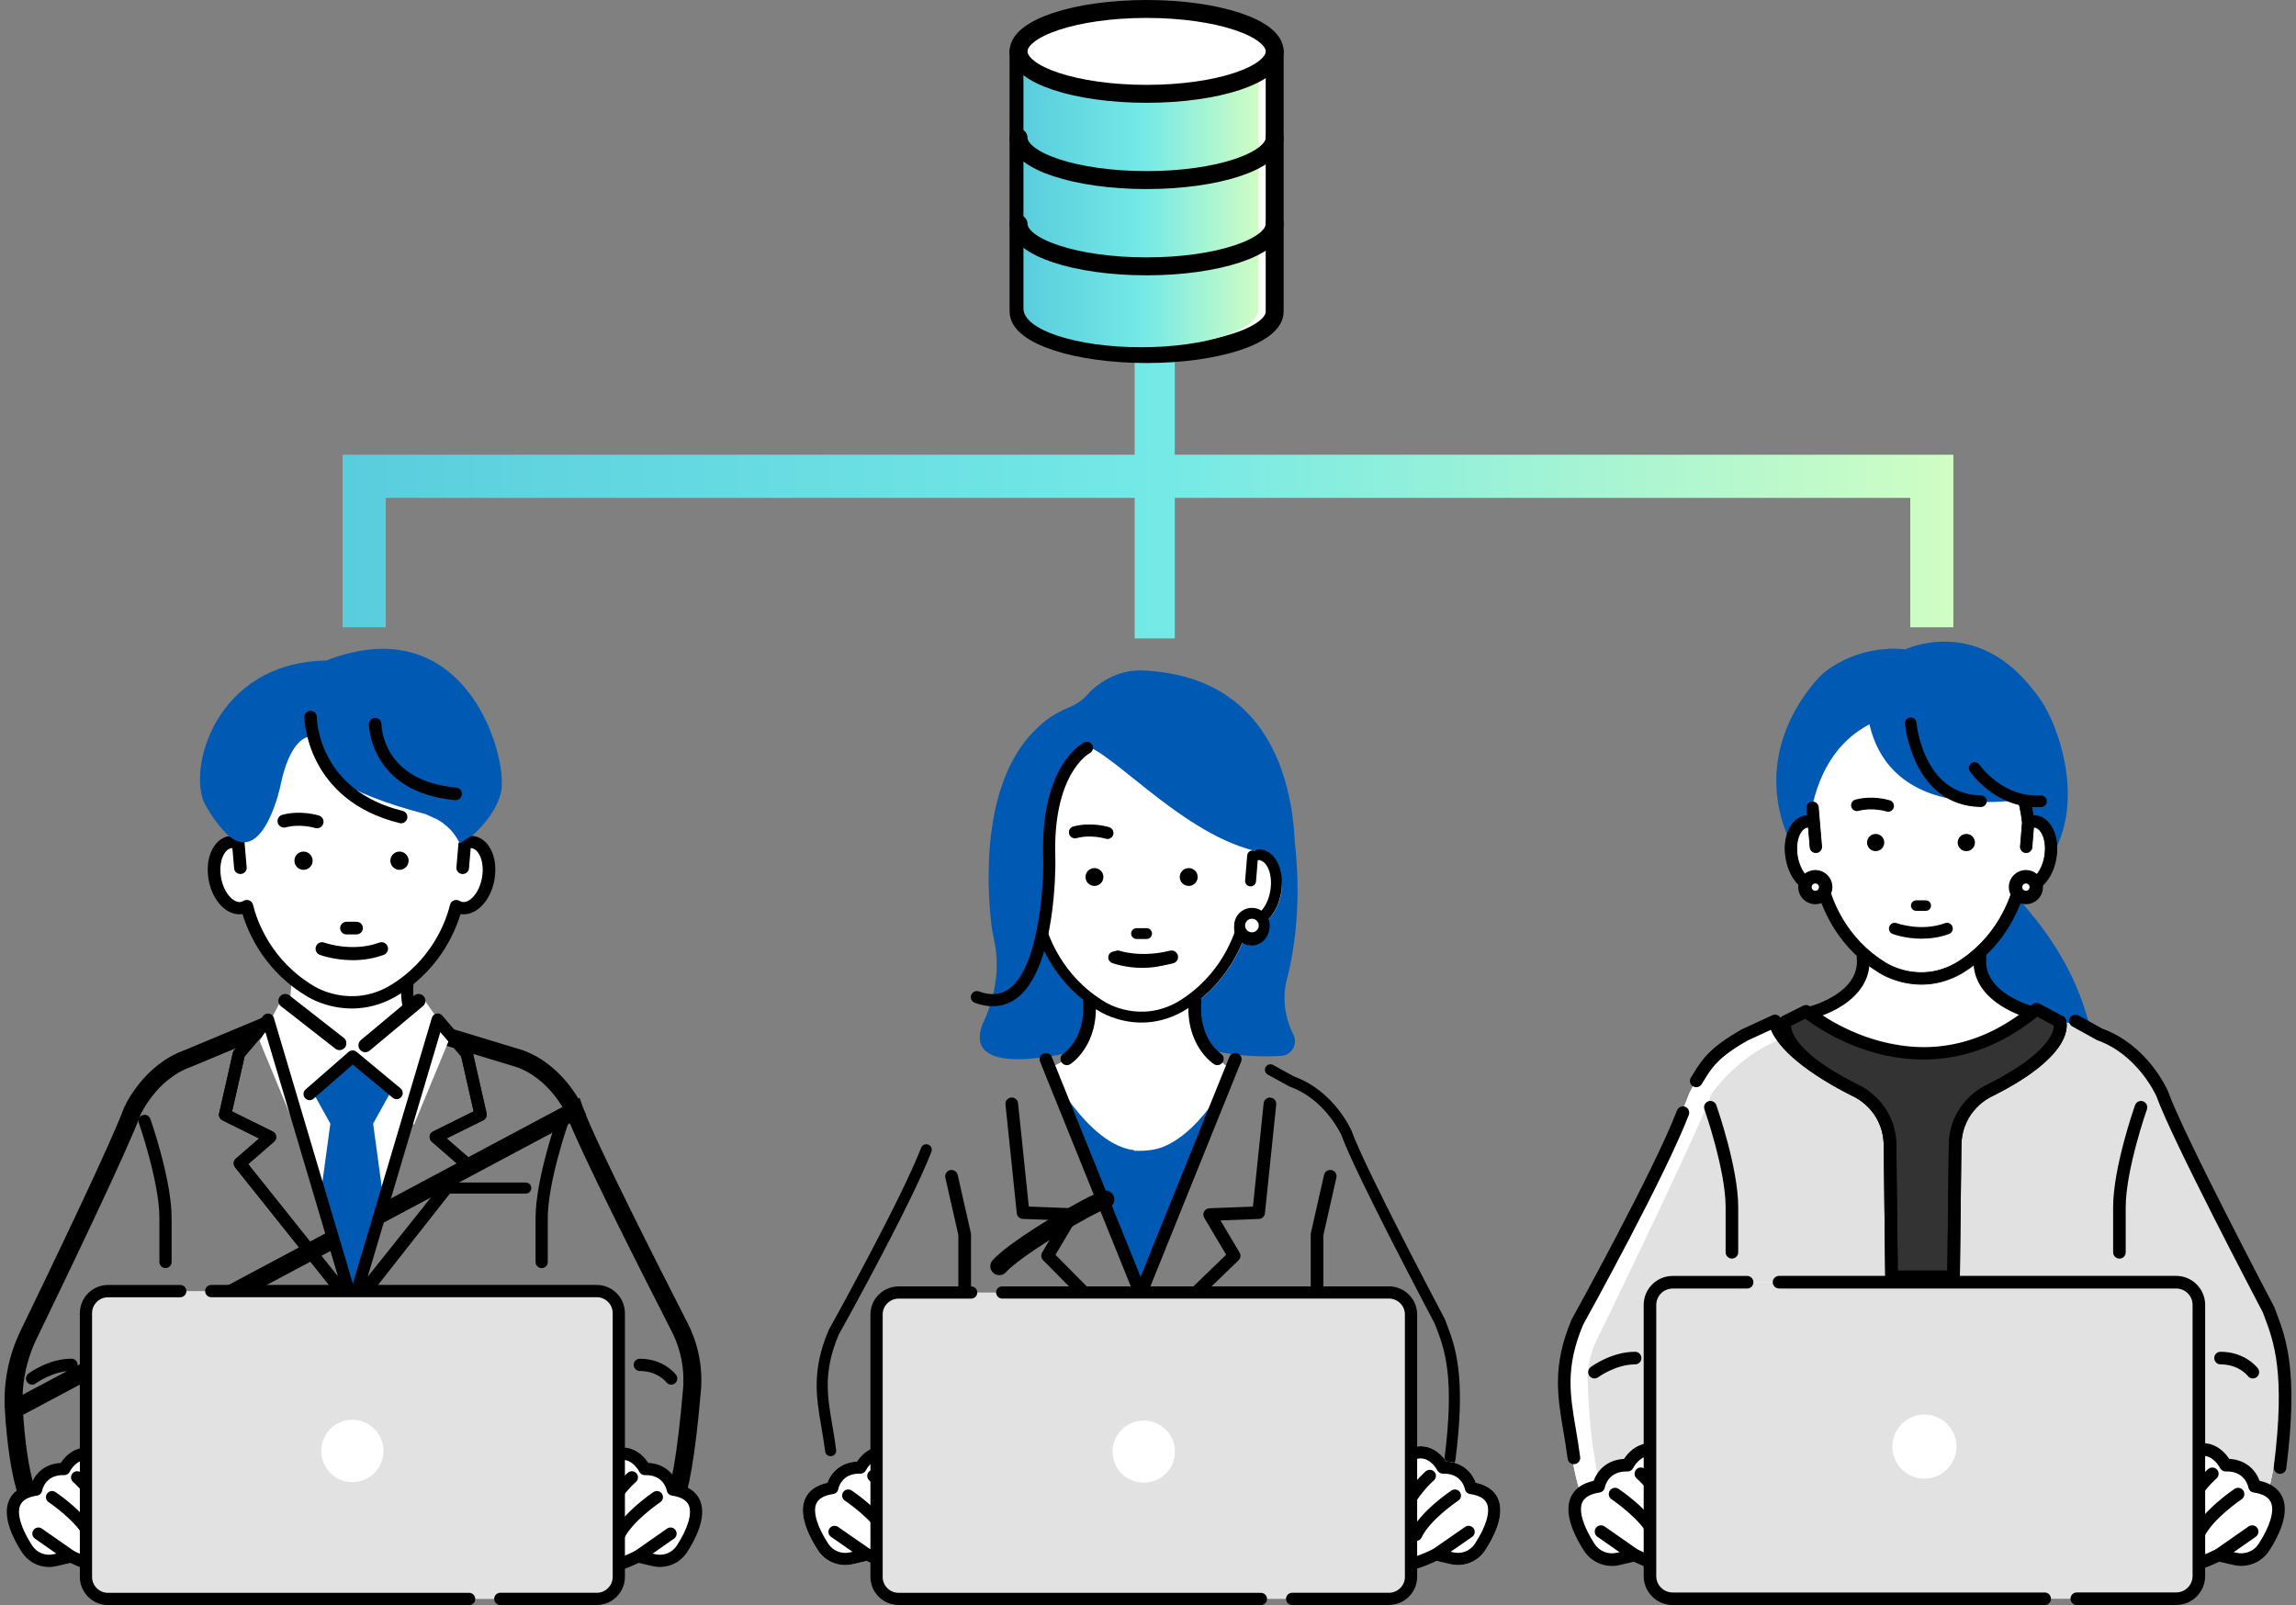 <svg width="256" height="179" viewBox="0 0 256 179" fill="none" xmlns="http://www.w3.org/2000/svg">
<rect x="0" y="0" width="256" height="179" fill="#808080" stroke="none"/>
<path fill-rule="evenodd" clip-rule="evenodd" d="M126.51 55.524V71.202H130.986V55.524H212.992V69.956H217.802L217.802 55.524V50.713H212.992H130.986V23.094H126.51V50.713H43.01H38.199V55.524V69.956H43.01V55.524H126.51Z" fill="url(#paint0_linear_759_84528)"/>
<g clip-path="url(#clip0_759_84528)">
<path d="M233.746 116.737C232.879 115.879 233.05 108.534 224.215 99.365C225.417 98.658 226.631 97.781 227.851 96.7C227.86 96.69 227.869 96.681 227.878 96.672C228.043 96.504 231.876 92.504 230.08 84.409C229.024 79.653 227.036 77.335 226.785 77.056C220.84 69.24 213.65 71.887 212.436 72.414C211.48 72.299 207.073 71.974 203.206 75.153C203.11 75.24 193.799 83.917 200.435 95.501C200.459 95.547 200.493 95.587 200.531 95.624C200.667 95.761 203.958 98.977 208.978 100.756C210.764 101.388 212.904 101.872 215.264 101.872C216.27 101.872 217.316 101.782 218.394 101.58C214.858 104.927 214.294 107.85 214.167 112.941C214.09 116.117 214.725 119.408 216.561 122.002C218.397 124.596 232.164 123.954 235.313 123.542L233.743 116.737H233.746Z" fill="#005AB4"/>
<path d="M227.934 114.054C227.959 114.042 228.603 114.026 228.628 114.014C228.628 114.014 226.717 113.555 225.157 112.737C224.469 112.356 223.748 111.913 223.076 111.411C222.679 111.113 222.298 110.797 221.952 110.459C221.082 109.617 220.589 108.461 220.533 107.252L220.233 100.462H219.797L219.787 100.221H207.699L207.411 106.766C207.346 108.219 206.708 109.598 205.615 110.559C203.159 112.712 199.478 114.014 199.478 114.014C199.626 114.094 199.778 114.172 199.93 114.252H199.923C204.07 116.515 208.816 117.801 212.95 118.07C213.495 118.104 214.031 118.123 214.551 118.123C219.75 118.123 224.379 116.815 229.074 114.252C229.074 114.252 228.259 114.184 227.934 114.051V114.054Z" fill="white"/>
<path d="M214.4 104.599C212.607 104.599 211.476 104.206 211.405 104.181C211.04 104.051 210.851 103.648 210.981 103.282C211.111 102.916 211.511 102.727 211.876 102.858C211.916 102.873 214.127 103.614 217.227 102.839C217.601 102.746 217.982 102.972 218.078 103.35C218.171 103.725 217.945 104.106 217.567 104.202C216.375 104.5 215.304 104.599 214.4 104.599Z" fill="black"/>
<path d="M200.592 113.945L195.301 115.367C190.424 117.112 188.33 121.993 188.33 121.993C186.587 126.873 174.471 151.633 174.471 151.633C174.821 173.952 180.332 169.886 180.332 169.886L214.706 167.958L249.541 168.445C251.888 170.248 253.533 169.57 254.935 150.276C254.935 150.276 242.825 126.873 241.082 121.993C241.082 121.993 238.992 117.112 234.112 115.367L229.151 113.598C229.151 113.598 218.515 121.112 200.589 113.948L200.592 113.945Z" fill="white"/>
<path d="M241.085 121.991C241.085 121.991 238.995 117.11 234.115 115.365L229.154 113.596C229.154 113.596 218.518 121.111 200.592 113.946L195.301 115.368C190.424 117.113 188.33 121.994 188.33 121.994C186.587 126.874 174.471 151.635 174.471 151.635C174.821 173.953 180.332 169.887 180.332 169.887L183.964 169.682V145.536C183.964 144.138 185.098 143.004 186.494 143.004H242.633C244.03 143.004 245.163 144.138 245.163 145.536V168.387L249.538 168.449C251.885 170.253 253.53 169.574 254.932 150.28C254.932 150.28 242.822 126.878 241.079 121.997L241.085 121.991Z" fill="white"/>
<path d="M241.085 121.991C241.085 121.991 238.994 117.11 234.114 115.365L229.154 113.596C229.154 113.596 221.01 121.111 203.088 113.946L198.697 115.864C193.82 117.609 190.826 121.991 190.826 121.991C189.395 126.001 180.957 143.435 177.994 149.521C177.304 150.937 176.972 152.502 177.028 154.076C177.728 173.643 182.828 169.884 182.828 169.884L183.967 169.816V145.533C183.967 144.135 185.1 143.001 186.497 143.001H242.636C244.032 143.001 245.166 144.135 245.166 145.533V168.384L249.541 168.446C251.888 170.25 253.532 169.571 254.935 150.277C254.935 150.277 242.825 126.874 241.081 121.994L241.085 121.991Z" fill="#E1E1E1"/>
<path d="M202.029 113.598C201.716 113.598 201.431 113.387 201.351 113.068C201.255 112.693 201.484 112.312 201.859 112.216C201.933 112.197 207.423 110.737 207.027 106.833C206.987 106.446 207.268 106.102 207.655 106.064C208.039 106.024 208.386 106.306 208.423 106.693C208.64 108.841 207.606 110.722 205.435 112.135C203.875 113.148 202.274 113.561 202.206 113.579C202.147 113.595 202.091 113.601 202.032 113.601L202.029 113.598Z" fill="black"/>
<path d="M226.463 113.598C226.407 113.598 226.348 113.592 226.29 113.577C226.222 113.558 224.621 113.146 223.06 112.133C220.886 110.723 219.852 108.842 220.072 106.691C220.112 106.307 220.456 106.025 220.84 106.062C221.227 106.102 221.506 106.446 221.468 106.83C221.072 110.738 226.581 112.198 226.636 112.213C227.011 112.309 227.237 112.69 227.141 113.065C227.061 113.381 226.776 113.595 226.463 113.595V113.598Z" fill="black"/>
<path d="M226.983 91.622C226.698 91.575 226.41 91.619 226.132 91.733C225.101 81.755 216.164 79.35 214.186 79.549C212.207 79.35 204.45 79.914 202.137 89.592L202.239 91.733C201.961 91.619 201.676 91.572 201.388 91.622C200.159 91.829 199.431 93.611 199.765 95.598C200.1 97.584 201.369 99.028 202.602 98.82C202.797 98.786 202.976 98.712 203.144 98.607C203.574 100.404 205.116 105.04 209.968 107.975C209.968 107.975 213.938 110.54 218.406 107.975C223.258 105.037 224.8 100.404 225.231 98.607C225.398 98.712 225.578 98.79 225.773 98.82C227.005 99.028 228.275 97.584 228.609 95.598C228.943 93.611 228.216 91.829 226.986 91.622H226.983Z" fill="white"/>
<path d="M227.089 90.981C226.956 90.96 226.819 90.951 226.689 90.954C225.946 85.754 223.156 82.367 220.939 80.442C218.316 78.161 215.502 77.027 214.186 77.114C214.152 77.114 214.127 77.145 214.13 77.179L214.183 78.347C214.183 78.363 214.192 78.378 214.204 78.391C214.217 78.403 214.232 78.406 214.251 78.406C215.895 78.242 224.472 82.249 225.485 91.741L225.268 94.381C225.24 94.737 225.503 95.05 225.859 95.078C225.878 95.078 225.897 95.078 225.912 95.078C226.247 95.078 226.528 94.818 226.556 94.486L226.739 92.246C226.785 92.246 226.832 92.246 226.875 92.255C227.628 92.382 228.262 93.74 227.968 95.484C227.674 97.229 226.634 98.304 225.878 98.177C225.779 98.159 225.677 98.118 225.572 98.053C225.395 97.942 225.178 97.923 224.983 98.001C224.791 98.078 224.646 98.245 224.599 98.45C224.175 100.213 222.695 104.614 218.075 107.412C214.025 109.733 210.451 107.511 210.3 107.415C205.674 104.617 204.19 100.213 203.769 98.45C203.72 98.248 203.577 98.081 203.385 98.001C203.193 97.923 202.97 97.942 202.797 98.053C202.692 98.118 202.593 98.159 202.494 98.177C201.738 98.301 200.695 97.229 200.4 95.484C200.106 93.74 200.741 92.382 201.493 92.255C201.537 92.249 201.583 92.246 201.627 92.246L201.815 94.486C201.843 94.818 202.125 95.078 202.46 95.078C202.478 95.078 202.494 95.078 202.512 95.078C202.868 95.05 203.131 94.737 203.104 94.381L202.881 91.753C202.881 91.734 202.881 91.713 202.881 91.694L202.868 91.608L202.735 90.03C202.704 89.671 202.401 89.41 202.038 89.438C201.682 89.466 201.419 89.779 201.447 90.135L201.515 90.954C201.435 90.957 201.354 90.963 201.277 90.978C199.67 91.251 198.725 93.324 199.125 95.698C199.524 98.069 201.094 99.714 202.698 99.451C203.357 101.691 205.129 105.797 209.612 108.509C209.693 108.558 211.582 109.761 214.22 109.761C215.78 109.761 217.295 109.346 218.722 108.527C218.722 108.527 218.735 108.521 218.735 108.518C223.231 105.797 225.005 101.691 225.668 99.451C227.271 99.714 228.841 98.069 229.241 95.698C229.64 93.324 228.693 91.251 227.086 90.978L227.089 90.981Z" fill="black"/>
<path d="M214.226 109.812C211.576 109.812 209.674 108.603 209.597 108.554C205.113 105.842 203.339 101.739 202.673 99.508C201.057 99.744 199.487 98.086 199.088 95.712C198.685 93.314 199.645 91.219 201.277 90.943C201.336 90.934 201.401 90.924 201.475 90.921L201.41 90.147C201.395 89.964 201.453 89.784 201.571 89.644C201.692 89.505 201.856 89.418 202.042 89.403C202.426 89.372 202.754 89.651 202.785 90.035L202.918 91.612L202.93 91.696C202.93 91.721 202.93 91.739 202.93 91.761L203.153 94.389C203.184 94.767 202.902 95.102 202.522 95.133C202.503 95.133 202.484 95.133 202.466 95.133C202.11 95.133 201.809 94.854 201.778 94.5L201.593 92.3C201.562 92.3 201.534 92.303 201.506 92.309C200.775 92.433 200.162 93.769 200.45 95.489C200.741 97.206 201.76 98.263 202.491 98.145C202.584 98.129 202.68 98.089 202.776 98.027C202.961 97.909 203.203 97.888 203.404 97.971C203.608 98.055 203.763 98.235 203.816 98.448C204.237 100.205 205.717 104.597 210.328 107.386C210.48 107.482 214.034 109.688 218.06 107.379C222.664 104.59 224.141 100.202 224.562 98.445C224.615 98.228 224.767 98.052 224.974 97.968C225.182 97.884 225.414 97.906 225.603 98.024C225.702 98.086 225.798 98.126 225.891 98.142C226.621 98.263 227.64 97.203 227.931 95.486C228.219 93.766 227.606 92.43 226.872 92.306C226.844 92.303 226.816 92.3 226.782 92.3L226.603 94.5C226.575 94.857 226.271 95.133 225.915 95.133C225.897 95.133 225.878 95.133 225.86 95.133C225.482 95.102 225.197 94.767 225.228 94.389L225.445 91.749C224.435 82.288 215.889 78.293 214.257 78.461C214.223 78.461 214.198 78.454 214.177 78.436C214.155 78.417 214.143 78.389 214.14 78.361L214.087 77.193C214.087 77.134 214.127 77.088 214.186 77.085C215.514 76.998 218.341 78.135 220.97 80.422C223.184 82.347 225.977 85.728 226.73 90.921C226.851 90.921 226.977 90.93 227.101 90.949C228.733 91.225 229.696 93.32 229.291 95.718C228.891 98.092 227.321 99.75 225.705 99.514C225.042 101.746 223.262 105.852 218.766 108.569L218.732 108.538L218.753 108.576C217.32 109.4 215.796 109.815 214.229 109.815L214.226 109.812ZM202.701 99.415C202.72 99.415 202.738 99.428 202.745 99.446C203.395 101.656 205.157 105.768 209.64 108.479C209.721 108.532 211.6 109.725 214.223 109.725C215.778 109.725 217.282 109.313 218.704 108.498L218.738 108.529L218.716 108.492C223.212 105.771 224.977 101.659 225.631 99.449C225.637 99.428 225.655 99.415 225.68 99.418C227.262 99.679 228.808 98.046 229.204 95.7C229.6 93.348 228.668 91.299 227.086 91.03C226.956 91.008 226.823 90.999 226.693 91.005C226.671 91.005 226.652 90.989 226.649 90.968C225.909 85.777 223.122 82.402 220.915 80.484C218.301 78.213 215.505 77.079 214.192 77.165C214.183 77.165 214.177 77.175 214.177 77.184L214.229 78.352C214.229 78.352 214.229 78.361 214.236 78.365C214.239 78.368 214.248 78.368 214.251 78.368C214.282 78.365 214.319 78.361 214.356 78.361C216.23 78.361 224.534 82.399 225.531 91.739L225.315 94.389C225.287 94.72 225.535 95.012 225.866 95.04C225.881 95.04 225.9 95.04 225.915 95.04C226.225 95.04 226.488 94.798 226.516 94.485L226.699 92.244C226.699 92.223 226.72 92.204 226.742 92.204C226.798 92.204 226.844 92.204 226.888 92.213C227.662 92.344 228.315 93.723 228.018 95.495C227.779 96.915 226.841 98.389 225.878 98.225C225.773 98.207 225.668 98.163 225.556 98.095C225.392 97.993 225.188 97.974 225.008 98.046C224.829 98.12 224.695 98.275 224.649 98.464C224.225 100.23 222.738 104.646 218.103 107.454C214.034 109.787 210.433 107.553 210.281 107.457C205.643 104.649 204.153 100.233 203.729 98.464C203.683 98.275 203.55 98.12 203.37 98.046C203.194 97.974 202.983 97.993 202.822 98.095C202.714 98.163 202.608 98.207 202.503 98.225C201.729 98.352 200.658 97.265 200.36 95.498C200.063 93.729 200.716 92.35 201.487 92.217C201.531 92.21 201.574 92.204 201.63 92.207C201.652 92.207 201.67 92.226 201.673 92.248L201.862 94.488C201.887 94.798 202.15 95.043 202.463 95.043C202.478 95.043 202.497 95.043 202.512 95.043C202.844 95.015 203.091 94.724 203.064 94.392L202.841 91.764C202.841 91.736 202.841 91.721 202.841 91.702L202.828 91.622L202.695 90.041C202.667 89.707 202.382 89.465 202.045 89.49C201.713 89.517 201.466 89.809 201.494 90.14L201.562 90.958C201.562 90.958 201.562 90.983 201.552 90.989C201.546 90.999 201.534 91.005 201.521 91.005C201.432 91.008 201.357 91.017 201.289 91.03C199.707 91.296 198.778 93.348 199.171 95.7C199.568 98.043 201.113 99.676 202.695 99.418H202.701V99.415Z" fill="black"/>
<path d="M220.202 93.963C220.202 94.493 219.772 94.923 219.242 94.923C218.713 94.923 218.279 94.493 218.279 93.963C218.279 93.433 218.71 93.002 219.242 93.002C219.775 93.002 220.202 93.433 220.202 93.963Z" fill="black"/>
<path d="M210.092 93.963C210.092 94.493 209.662 94.923 209.132 94.923C208.603 94.923 208.172 94.493 208.172 93.963C208.172 93.433 208.603 93.002 209.132 93.002C209.662 93.002 210.092 93.433 210.092 93.963Z" fill="black"/>
<path d="M217.694 75.15L208.182 77.031C208.182 77.031 206.352 92.185 226.711 89.012C226.711 89.012 225.28 75.476 217.691 75.15H217.694Z" fill="#005AB4"/>
<path d="M220.874 89.939C220.874 89.939 220.865 89.939 220.862 89.939C213.303 89.787 212.467 80.8 212.461 80.71C212.433 80.388 212.672 80.106 212.994 80.078C213.319 80.053 213.598 80.289 213.625 80.611C213.625 80.633 213.811 82.69 214.827 84.72C216.14 87.351 218.177 88.712 220.884 88.764C221.206 88.77 221.463 89.037 221.456 89.362C221.45 89.681 221.19 89.936 220.871 89.936L220.874 89.939Z" fill="black"/>
<path d="M220.874 90.001C220.874 90.001 220.862 90.001 220.858 90.001C213.241 89.849 212.405 80.806 212.399 80.716C212.368 80.363 212.634 80.05 212.987 80.019C213.346 79.994 213.656 80.252 213.684 80.608C213.684 80.63 213.87 82.675 214.879 84.695C216.183 87.305 218.202 88.653 220.883 88.705C221.057 88.709 221.218 88.78 221.335 88.904C221.456 89.028 221.518 89.192 221.515 89.365C221.509 89.716 221.218 89.998 220.871 89.998L220.874 90.001ZM213.043 80.14C213.043 80.14 213.015 80.14 213 80.14C212.712 80.165 212.498 80.419 212.523 80.704C212.529 80.794 213.356 89.725 220.865 89.877L220.874 89.939V89.877C221.156 89.877 221.391 89.647 221.397 89.362C221.397 89.223 221.348 89.09 221.252 88.987C221.156 88.885 221.026 88.829 220.883 88.826C218.152 88.77 216.096 87.401 214.771 84.748C213.752 82.706 213.566 80.636 213.563 80.614C213.538 80.338 213.312 80.134 213.04 80.134L213.043 80.14Z" fill="black"/>
<path d="M210.523 90.461C210.464 90.461 210.405 90.452 210.346 90.433C210.322 90.424 208.773 89.95 207.197 90.371C206.884 90.455 206.566 90.269 206.482 89.956C206.398 89.643 206.584 89.324 206.897 89.24C208.817 88.729 210.625 89.296 210.699 89.321C211.006 89.42 211.176 89.749 211.077 90.055C210.997 90.303 210.767 90.461 210.52 90.461H210.523Z" fill="black"/>
<path d="M210.523 90.526C210.454 90.526 210.389 90.517 210.324 90.495C210.309 90.489 208.782 90.015 207.212 90.433C206.866 90.526 206.51 90.319 206.417 89.972C206.373 89.804 206.395 89.628 206.482 89.479C206.568 89.327 206.711 89.222 206.878 89.175C208.82 88.661 210.64 89.231 210.718 89.256C211.058 89.364 211.247 89.733 211.139 90.074C211.052 90.344 210.804 90.526 210.52 90.526H210.523ZM208.594 90.13C209.594 90.13 210.352 90.365 210.365 90.368C210.414 90.384 210.47 90.393 210.523 90.393C210.749 90.393 210.947 90.247 211.018 90.031C211.105 89.758 210.953 89.466 210.681 89.377C210.606 89.352 208.816 88.791 206.915 89.299C206.782 89.333 206.671 89.42 206.599 89.541C206.528 89.662 206.51 89.801 206.547 89.934C206.621 90.21 206.906 90.374 207.182 90.303C207.671 90.173 208.157 90.127 208.597 90.127L208.594 90.13Z" fill="black"/>
<path d="M227.08 89.954C222.432 89.954 219.794 86.145 219.679 85.978C219.496 85.711 219.568 85.346 219.834 85.166C220.1 84.983 220.466 85.055 220.645 85.321C220.67 85.358 223.231 89.034 227.529 88.77C227.854 88.748 228.129 88.996 228.148 89.319C228.167 89.641 227.922 89.92 227.6 89.938C227.423 89.948 227.25 89.954 227.077 89.954H227.08Z" fill="black"/>
<path d="M227.08 90.016C222.398 90.016 219.741 86.176 219.63 86.012C219.534 85.869 219.496 85.696 219.53 85.528C219.565 85.358 219.661 85.212 219.803 85.116C220.097 84.915 220.5 84.992 220.701 85.287C220.726 85.324 223.277 88.968 227.532 88.711C227.702 88.701 227.869 88.757 227.999 88.872C228.129 88.987 228.207 89.145 228.216 89.318C228.238 89.675 227.965 89.981 227.609 90.003C227.433 90.012 227.256 90.019 227.083 90.019L227.08 90.016ZM220.162 85.125C220.06 85.125 219.958 85.153 219.868 85.215C219.753 85.293 219.673 85.414 219.648 85.55C219.62 85.686 219.648 85.826 219.729 85.944C219.837 86.105 222.46 89.891 227.077 89.891C227.247 89.891 227.423 89.885 227.597 89.876C227.885 89.857 228.105 89.609 228.086 89.321C228.077 89.182 228.015 89.052 227.909 88.959C227.804 88.866 227.671 88.822 227.532 88.829C223.212 89.092 220.617 85.389 220.593 85.352C220.49 85.203 220.326 85.122 220.159 85.122L220.162 85.125Z" fill="black"/>
<path d="M214.721 100.41H213.653C213.331 100.41 213.068 100.674 213.068 100.996C213.068 101.318 213.331 101.582 213.653 101.582H214.721C215.043 101.582 215.307 101.318 215.307 100.996C215.307 100.674 215.043 100.41 214.721 100.41Z" fill="black"/>
<path d="M216.868 102.953C214.201 103.932 211.529 102.968 211.486 102.953C211.155 102.829 210.783 102.996 210.656 103.331C210.532 103.666 210.699 104.038 211.034 104.162C211.117 104.193 212.461 104.685 214.263 104.685C215.192 104.685 216.245 104.555 217.31 104.165C217.645 104.041 217.815 103.672 217.694 103.337C217.57 103.003 217.202 102.829 216.868 102.953Z" fill="black"/>
<path d="M229.677 113.945C229.677 113.945 230.897 117.088 221.831 121.624C221.831 121.624 218.168 123.195 217.994 127.559L217.821 142.393H210.903L210.73 127.559C210.557 123.195 206.893 121.624 206.893 121.624C197.827 117.088 199.047 113.945 199.047 113.945L201.372 112.783C201.372 112.783 214.043 123.487 227.064 112.551L229.68 113.945H229.677Z" fill="#333333"/>
<path d="M217.821 143.091H210.903C210.519 143.091 210.207 142.781 210.2 142.397L210.027 127.563C209.875 123.735 206.748 122.322 206.615 122.267C206.602 122.26 206.59 122.254 206.581 122.251C197.211 117.563 198.245 114.073 198.394 113.692C198.456 113.531 198.579 113.398 198.734 113.317L201.06 112.155C201.31 112.031 201.611 112.065 201.824 112.245C201.855 112.27 204.964 114.857 209.569 116.103C215.678 117.755 221.413 116.379 226.612 112.012C226.832 111.826 227.141 111.795 227.392 111.932L230.008 113.326C230.157 113.404 230.272 113.534 230.334 113.692C230.482 114.073 231.516 117.566 222.147 122.251C222.134 122.257 222.122 122.264 222.109 122.27C221.979 122.326 218.852 123.739 218.697 127.584L218.524 142.397C218.521 142.781 218.208 143.091 217.821 143.091ZM211.597 141.687H217.127L217.294 127.547C217.48 122.908 221.177 121.145 221.533 120.987C228.346 117.575 229.002 115.121 229.03 114.392L227.147 113.388C220.317 118.92 213.61 118.66 209.151 117.442C205.147 116.348 202.273 114.355 201.289 113.608L199.7 114.405C199.734 115.145 200.416 117.594 207.197 120.987C207.553 121.145 211.25 122.908 211.436 127.529L211.603 141.687H211.597Z" fill="black"/>
<path d="M254.22 164.369C254.189 164.369 254.161 164.369 254.13 164.363C253.746 164.313 253.474 163.963 253.523 163.579C254.858 153.114 253.523 149.588 252.449 146.755L252.291 146.34C251.653 145.125 242.175 127.099 240.435 122.252C240.301 121.955 238.267 117.595 233.882 116.027C233.845 116.014 233.811 115.999 233.78 115.98L231.055 114.471C230.718 114.282 230.594 113.857 230.78 113.517C230.969 113.179 231.393 113.055 231.733 113.241L234.409 114.722C239.478 116.563 241.642 121.502 241.732 121.713C241.738 121.726 241.744 121.741 241.747 121.753C243.454 126.532 253.452 145.531 253.554 145.723C253.567 145.748 253.579 145.776 253.591 145.804L253.762 146.256C254.892 149.234 256.298 152.944 254.917 163.756C254.87 164.109 254.57 164.369 254.223 164.369H254.22Z" fill="black"/>
<path d="M175.483 163.292C175.136 163.292 174.833 163.035 174.789 162.679C174.647 161.576 174.473 160.559 174.309 159.58C173.647 155.669 173.071 152.294 175.226 147.175C175.235 147.153 175.248 147.129 175.26 147.107C175.35 146.943 184.419 130.556 186.986 123.834C187.126 123.472 187.531 123.292 187.894 123.428C188.256 123.568 188.435 123.974 188.299 124.336C185.729 131.064 177.087 146.704 176.508 147.755C174.529 152.474 175.046 155.508 175.697 159.344C175.867 160.339 176.04 161.371 176.186 162.499C176.235 162.883 175.963 163.237 175.579 163.286C175.548 163.289 175.517 163.292 175.489 163.292H175.483Z" fill="black"/>
<path d="M210.904 143.09C210.52 143.09 210.207 142.78 210.201 142.396L210.027 127.561C209.876 123.734 206.748 122.321 206.615 122.265C206.603 122.259 206.59 122.253 206.581 122.25C199.979 118.946 198.022 116.247 197.449 114.847L194.836 116.052C191.579 117.908 190.86 119.077 190.03 120.428C189.928 120.592 189.829 120.756 189.721 120.924C189.513 121.252 189.08 121.348 188.751 121.14C188.423 120.933 188.327 120.499 188.535 120.17C188.637 120.009 188.736 119.848 188.832 119.693C189.727 118.237 190.572 116.861 194.164 114.819C194.183 114.809 194.198 114.8 194.217 114.791L197.617 113.22C197.836 113.117 198.093 113.136 198.298 113.269C198.499 113.403 198.62 113.632 198.614 113.874C198.614 113.874 198.858 116.811 207.191 120.985C207.547 121.144 211.244 122.907 211.43 127.527L211.603 142.38C211.606 142.768 211.297 143.087 210.91 143.09H210.9H210.904Z" fill="black"/>
<path d="M236.313 140.364C235.926 140.364 235.61 140.051 235.61 139.66V134.628C235.61 130.243 237.954 123.534 238.053 123.252C238.184 122.886 238.583 122.694 238.948 122.824C239.314 122.954 239.506 123.354 239.376 123.72C239.351 123.788 237.013 130.487 237.013 134.631V139.663C237.013 140.051 236.7 140.367 236.31 140.367L236.313 140.364Z" fill="black"/>
<path d="M193.108 140.364C192.721 140.364 192.405 140.051 192.405 139.66V134.628C192.405 130.481 190.064 123.785 190.043 123.716C189.913 123.351 190.105 122.951 190.47 122.821C190.835 122.694 191.235 122.883 191.365 123.248C191.464 123.53 193.808 130.243 193.808 134.624V139.657C193.808 140.044 193.495 140.36 193.105 140.36L193.108 140.364Z" fill="black"/>
<path d="M177.784 153.729C177.57 153.729 177.359 153.633 177.22 153.447C176.988 153.137 177.05 152.697 177.359 152.464C177.452 152.393 179.666 150.754 182.311 150.754C182.698 150.754 183.014 151.067 183.014 151.457C183.014 151.848 182.701 152.161 182.311 152.161C180.146 152.161 178.22 153.577 178.202 153.589C178.075 153.682 177.929 153.729 177.784 153.729Z" fill="black"/>
<path d="M251.188 153.729C250.975 153.729 250.764 153.633 250.628 153.45C250.581 153.388 249.609 152.161 247.587 152.161C247.2 152.161 246.884 151.848 246.884 151.457C246.884 151.067 247.197 150.754 247.587 150.754C250.346 150.754 251.696 152.533 251.752 152.607C251.984 152.92 251.916 153.357 251.606 153.589C251.479 153.682 251.334 153.729 251.188 153.729Z" fill="black"/>
<path d="M181.472 163.399C181.472 163.399 182.778 160.697 185.392 162.005C185.392 162.005 186.089 158.125 188.962 161.655C188.962 161.655 192.969 172.814 189.049 173.728C189.049 173.728 187.392 172.944 185.302 170.459C185.302 170.459 189.919 177.171 182.252 173.421L180.437 173.846C179.202 174.146 177.908 173.638 177.211 172.575C176.174 170.992 173.625 166.449 178.242 165.751C178.242 165.751 178.679 163.309 181.465 163.396L181.472 163.399Z" fill="white"/>
<path d="M185.708 175.266C184.869 175.266 183.717 174.904 182.175 174.166L180.602 174.535C179.084 174.904 177.487 174.275 176.629 172.967C175.706 171.557 174.282 168.901 175.143 166.974C175.557 166.044 176.415 165.43 177.688 165.148C178.047 164.141 179.044 162.812 181.069 162.706C181.385 162.229 182.029 161.451 183.017 161.114C183.63 160.903 184.274 160.894 184.937 161.08C185.175 160.478 185.627 159.738 186.432 159.527C187.377 159.282 188.383 159.834 189.507 161.216C189.557 161.278 189.597 161.346 189.625 161.424C189.934 162.288 192.61 169.964 190.91 173.091C190.529 173.788 189.944 174.25 189.21 174.42C189.055 174.457 188.894 174.439 188.751 174.371C188.711 174.352 188.188 174.098 187.377 173.469C187.414 173.955 187.324 174.402 187.027 174.746C186.726 175.096 186.296 175.272 185.711 175.272L185.708 175.266ZM182.255 172.725C182.36 172.725 182.466 172.75 182.562 172.796C185.413 174.191 185.958 173.822 185.965 173.819C186.126 173.543 185.615 172.155 184.726 170.86C184.512 170.55 184.581 170.131 184.878 169.902C185.175 169.676 185.599 169.722 185.841 170.007C187.349 171.799 188.618 172.663 189.123 172.967C189.352 172.862 189.532 172.679 189.677 172.412C190.845 170.265 189.148 164.284 188.343 162.006C187.572 161.083 187.033 160.819 186.785 160.881C186.463 160.965 186.169 161.659 186.082 162.13C186.042 162.347 185.903 162.533 185.705 162.632C185.506 162.731 185.274 162.731 185.079 162.632C184.485 162.335 183.961 162.273 183.472 162.44C182.593 162.741 182.11 163.698 182.103 163.707C181.983 163.958 181.726 164.116 181.45 164.104C179.292 164.036 178.954 165.805 178.939 165.88C178.886 166.177 178.651 166.407 178.354 166.45C177.329 166.605 176.681 166.974 176.424 167.544C176 168.492 176.517 170.231 177.802 172.195C178.335 173.007 179.329 173.398 180.276 173.168L182.094 172.744C182.147 172.731 182.199 172.725 182.255 172.725Z" fill="black"/>
<path d="M182.255 174.129C182.116 174.129 181.976 174.089 181.856 174.002L178.109 171.386C177.79 171.163 177.712 170.726 177.935 170.41C178.158 170.091 178.595 170.014 178.911 170.237L182.658 172.852C182.976 173.075 183.054 173.512 182.831 173.828C182.695 174.024 182.478 174.129 182.255 174.129Z" fill="black"/>
<path d="M184.522 171.861C184.255 171.861 184.002 171.709 183.884 171.452C182.936 169.394 179.722 167.231 179.688 167.209C179.366 166.995 179.279 166.559 179.493 166.236C179.707 165.914 180.143 165.827 180.465 166.041C180.611 166.137 184.042 168.446 185.157 170.863C185.318 171.216 185.166 171.631 184.813 171.796C184.717 171.839 184.618 171.861 184.519 171.861H184.522Z" fill="black"/>
<path d="M185.045 167.503C184.819 167.503 184.596 167.395 184.46 167.19C183.491 165.737 182.512 164.906 182.503 164.897C182.206 164.649 182.168 164.206 182.416 163.909C182.664 163.611 183.107 163.571 183.404 163.819C183.45 163.856 184.54 164.773 185.63 166.409C185.844 166.732 185.757 167.169 185.435 167.382C185.314 167.463 185.181 167.5 185.048 167.5L185.045 167.503Z" fill="black"/>
<path d="M248.151 163.399C248.151 163.399 246.844 160.697 244.231 162.005C244.231 162.005 243.534 158.125 240.661 161.655C240.661 161.655 236.654 172.814 240.574 173.728C240.574 173.728 242.228 172.944 244.321 170.459C244.321 170.459 239.704 177.171 247.371 173.421L249.185 173.846C250.421 174.146 251.715 173.638 252.412 172.575C253.449 170.992 255.998 166.449 251.381 165.751C251.381 165.751 250.944 163.309 248.157 163.396L248.151 163.399Z" fill="white"/>
<path d="M243.915 175.267C243.33 175.267 242.899 175.09 242.599 174.74C242.432 174.545 242.209 174.151 242.258 173.457C241.441 174.092 240.914 174.346 240.874 174.365C240.732 174.433 240.568 174.448 240.416 174.414C239.685 174.244 239.097 173.785 238.716 173.085C237.016 169.958 239.691 162.285 240.001 161.418C240.029 161.343 240.066 161.272 240.119 161.21C241.243 159.828 242.249 159.276 243.193 159.521C243.998 159.729 244.451 160.473 244.689 161.074C245.352 160.888 245.993 160.9 246.609 161.108C247.597 161.446 248.241 162.223 248.556 162.701C250.578 162.806 251.576 164.135 251.938 165.143C253.214 165.425 254.068 166.038 254.483 166.968C255.344 168.895 253.923 171.551 252.997 172.961C252.139 174.269 250.541 174.898 249.018 174.529L247.451 174.163C245.909 174.901 244.754 175.263 243.918 175.263L243.915 175.267ZM243.664 173.826C243.664 173.826 244.221 174.182 247.061 172.794C247.206 172.722 247.371 172.704 247.528 172.741L249.343 173.166C250.297 173.398 251.291 173.008 251.823 172.192C253.108 170.228 253.625 168.489 253.201 167.541C252.944 166.968 252.297 166.602 251.272 166.447C250.975 166.404 250.739 166.171 250.687 165.877C250.65 165.694 250.26 164.039 248.176 164.101C247.906 164.111 247.643 163.956 247.522 163.708C247.507 163.68 247.021 162.729 246.144 162.437C245.658 162.273 245.135 162.338 244.547 162.632C244.348 162.732 244.116 162.732 243.918 162.632C243.72 162.533 243.58 162.347 243.543 162.13C243.457 161.662 243.162 160.968 242.84 160.885C242.59 160.82 242.054 161.086 241.283 162.01C240.481 164.287 238.784 170.271 239.951 172.416C240.097 172.682 240.277 172.862 240.506 172.97C241.007 172.67 242.277 171.805 243.788 170.011C244.029 169.726 244.451 169.679 244.751 169.906C245.048 170.132 245.116 170.553 244.903 170.863C244.014 172.158 243.5 173.547 243.67 173.829L243.664 173.826Z" fill="black"/>
<path d="M247.367 174.128C247.144 174.128 246.928 174.023 246.791 173.828C246.569 173.508 246.649 173.071 246.965 172.851L250.712 170.236C251.031 170.013 251.467 170.093 251.687 170.409C251.91 170.729 251.829 171.166 251.514 171.386L247.767 174.001C247.646 174.088 247.504 174.128 247.367 174.128Z" fill="black"/>
<path d="M245.101 171.861C245.002 171.861 244.903 171.839 244.807 171.796C244.454 171.634 244.302 171.216 244.463 170.863C245.578 168.443 249.009 166.137 249.154 166.041C249.476 165.827 249.913 165.914 250.127 166.236C250.34 166.559 250.254 166.995 249.931 167.209C249.901 167.231 246.686 169.394 245.736 171.452C245.618 171.709 245.364 171.861 245.098 171.861H245.101Z" fill="black"/>
<path d="M244.578 167.504C244.445 167.504 244.308 167.467 244.191 167.386C243.869 167.173 243.782 166.736 243.996 166.413C245.085 164.777 246.175 163.86 246.222 163.823C246.519 163.575 246.962 163.615 247.21 163.913C247.457 164.21 247.417 164.653 247.12 164.901C247.111 164.907 246.132 165.738 245.163 167.191C245.027 167.393 244.804 167.504 244.578 167.504Z" fill="black"/>
<path d="M242.642 143H186.501C185.103 143 183.971 144.134 183.971 145.532V175.765C183.971 177.163 185.103 178.296 186.501 178.296H242.642C244.04 178.296 245.172 177.163 245.172 175.765V145.532C245.172 144.134 244.04 143 242.642 143Z" fill="#E2E2E2"/>
<path d="M227.977 179H186.5C184.717 179 183.268 177.55 183.268 175.765V145.532C183.268 143.747 184.717 142.297 186.5 142.297H194.799C195.186 142.297 195.502 142.61 195.502 143C195.502 143.391 195.189 143.704 194.799 143.704H186.5C185.491 143.704 184.67 144.525 184.67 145.535V175.768C184.67 176.778 185.491 177.599 186.5 177.599H227.977C228.364 177.599 228.68 177.912 228.68 178.303C228.68 178.693 228.368 179.006 227.977 179.006V179Z" fill="black"/>
<path d="M242.639 179H231.56C231.173 179 230.857 178.687 230.857 178.297C230.857 177.907 231.17 177.594 231.56 177.594H242.639C243.649 177.594 244.469 176.772 244.469 175.762V145.529C244.469 144.519 243.649 143.698 242.639 143.698H198.36C197.973 143.698 197.657 143.385 197.657 142.994C197.657 142.604 197.969 142.291 198.36 142.291H242.639C244.423 142.291 245.872 143.741 245.872 145.526V175.759C245.872 177.544 244.423 178.994 242.639 178.994V179Z" fill="black"/>
<path d="M215.515 164.78C217.418 164.256 218.536 162.287 218.013 160.383C217.489 158.479 215.522 157.36 213.62 157.884C211.717 158.407 210.599 160.376 211.122 162.28C211.645 164.184 213.612 165.303 215.515 164.78Z" fill="white"/>
<path d="M217.821 143.09H217.812C217.425 143.087 217.115 142.768 217.118 142.38L217.292 127.546C217.477 122.907 221.175 121.144 221.531 120.986C229.646 116.923 229.03 114.224 229.021 114.199C228.882 113.837 229.058 113.431 229.42 113.291C229.783 113.149 230.188 113.328 230.328 113.691C230.476 114.072 231.511 117.564 222.141 122.25C222.128 122.256 222.116 122.262 222.103 122.269C221.973 122.324 218.846 123.737 218.691 127.583L218.518 142.396C218.515 142.78 218.199 143.09 217.815 143.09H217.821Z" fill="black"/>
<path d="M225.884 100.093C226.524 100.093 227.042 99.575 227.042 98.934C227.042 98.294 226.524 97.775 225.884 97.775C225.245 97.775 224.726 98.294 224.726 98.934C224.726 99.575 225.245 100.093 225.884 100.093Z" fill="white" stroke="black" stroke-width="1.5" stroke-linecap="round" stroke-linejoin="round"/>
<path d="M202.404 100.093C203.043 100.093 203.562 99.575 203.562 98.934C203.562 98.294 203.043 97.775 202.404 97.775C201.764 97.775 201.246 98.294 201.246 98.934C201.246 99.575 201.764 100.093 202.404 100.093Z" fill="white" stroke="black" stroke-width="1.5" stroke-linecap="round" stroke-linejoin="round"/>
</g>
<g clip-path="url(#clip1_759_84528)">
<path d="M64.069 123.863C64.059 123.841 64.047 123.817 64.034 123.789C63.977 123.672 63.888 123.497 63.766 123.279C63.522 122.844 63.148 122.242 62.637 121.591C61.611 120.287 60.069 118.831 57.948 118.065L49.366 115.457C49.259 115.588 49.132 115.727 48.982 115.87C48.353 116.471 47.351 117.115 45.8 117.498C42.771 118.248 37.69 117.999 29.138 114.627L20.97 118.038L20.946 118.048L20.922 118.057C18.79 118.821 17.241 120.282 16.212 121.591C15.7 122.243 15.326 122.844 15.082 123.28C14.96 123.497 14.871 123.672 14.813 123.789C14.785 123.848 14.764 123.892 14.752 123.92L14.747 123.931C13.431 127.595 6.569 141.874 3.19 148.854L3.19 148.855C1.933 151.449 1.363 154.327 1.542 157.205L64.069 123.863ZM64.069 123.863L64.081 123.897C64.743 125.755 66.846 130.172 69.165 134.878C71.5 139.614 74.095 144.723 75.778 148.012C76.886 150.181 77.363 152.618 77.151 155.046C76.83 158.73 76.496 161.499 76.145 163.556C75.792 165.629 75.433 166.914 75.087 167.669C74.834 168.22 74.656 168.351 74.605 168.377C74.586 168.375 74.528 168.367 74.418 168.316C74.27 168.247 74.083 168.127 73.845 167.944L73.582 167.742L73.25 167.737L69.002 167.677L68.995 167.677H68.988H65.029H61.413H30.23C29.974 167.677 29.192 167.614 28.052 167.523C27.912 167.512 27.766 167.501 27.616 167.489C26.279 167.383 24.613 167.254 22.987 167.168C21.369 167.083 19.755 167.038 18.531 167.105C17.93 167.138 17.36 167.2 16.917 167.323C16.702 167.382 16.439 167.476 16.209 167.641C16.16 167.677 16.108 167.719 16.056 167.768L9.463 168.941L5.997 169.137L5.7 169.154L5.477 169.318C5.469 169.323 5.453 169.332 5.43 169.343C5.376 169.369 5.296 169.398 5.202 169.411C5.057 169.43 4.767 169.432 4.366 169.05C3.923 168.627 3.331 167.717 2.791 165.833C2.254 163.962 1.791 161.212 1.542 157.205L64.069 123.863ZM74.589 168.382C74.589 168.381 74.593 168.38 74.601 168.378C74.594 168.382 74.589 168.382 74.589 168.382Z" stroke="black" stroke-width="2"/>
<path d="M60.397 141.423C60.021 141.423 59.715 141.119 59.715 140.739V135.845C59.715 131.581 61.99 125.056 62.087 124.782C62.213 124.426 62.6 124.239 62.955 124.366C63.31 124.492 63.496 124.881 63.37 125.237C63.346 125.303 61.077 131.819 61.077 135.848V140.742C61.077 141.119 60.773 141.426 60.394 141.426L60.397 141.423Z" fill="black"/>
<path d="M18.456 141.423C18.08 141.423 17.773 141.119 17.773 140.739V135.845C17.773 131.813 15.501 125.3 15.48 125.234C15.354 124.878 15.54 124.489 15.895 124.363C16.25 124.239 16.637 124.423 16.764 124.779C16.86 125.053 19.135 131.58 19.135 135.842V140.736C19.135 141.113 18.831 141.42 18.453 141.42L18.456 141.423Z" fill="black"/>
<path d="M3.579 154.42C3.372 154.42 3.168 154.327 3.032 154.146C2.807 153.845 2.867 153.417 3.168 153.191C3.258 153.122 5.407 151.527 7.974 151.527C8.35 151.527 8.656 151.832 8.656 152.211C8.656 152.591 8.353 152.896 7.974 152.896C5.873 152.896 4.003 154.273 3.985 154.285C3.862 154.375 3.721 154.42 3.579 154.42Z" fill="black"/>
<path d="M74.838 154.424C74.63 154.424 74.426 154.331 74.294 154.153C74.249 154.093 73.305 152.899 71.342 152.899C70.966 152.899 70.66 152.595 70.66 152.215C70.66 151.836 70.963 151.531 71.342 151.531C74.02 151.531 75.331 153.261 75.385 153.333C75.61 153.638 75.544 154.063 75.244 154.289C75.12 154.379 74.979 154.424 74.838 154.424Z" fill="black"/>
<path d="M7.16 163.83C7.16 163.83 8.428 161.202 10.965 162.474C10.965 162.474 11.642 158.701 14.431 162.133C14.431 162.133 18.321 172.986 14.515 173.875C14.515 173.875 12.907 173.112 10.878 170.695C10.878 170.695 15.36 177.223 7.917 173.576L6.156 173.989C4.957 174.282 3.7 173.787 3.024 172.754C2.017 171.214 -0.457 166.796 4.025 166.118C4.025 166.118 4.449 163.743 7.154 163.827L7.16 163.83Z" fill="white"/>
<path d="M11.272 175.367C10.457 175.367 9.339 175.015 7.842 174.297L6.315 174.656C4.842 175.015 3.291 174.403 2.458 173.131C1.563 171.76 0.18 169.177 1.016 167.303C1.418 166.398 2.251 165.802 3.486 165.527C3.835 164.548 4.803 163.255 6.769 163.153C7.075 162.689 7.701 161.932 8.66 161.604C9.255 161.399 9.88 161.39 10.523 161.57C10.755 160.986 11.194 160.266 11.975 160.061C12.892 159.823 13.869 160.359 14.96 161.703C15.008 161.763 15.047 161.83 15.074 161.905C15.375 162.746 17.972 170.211 16.322 173.252C15.952 173.93 15.384 174.379 14.671 174.544C14.521 174.581 14.365 174.563 14.226 174.496C14.188 174.478 13.68 174.231 12.892 173.619C12.928 174.092 12.841 174.526 12.552 174.861C12.261 175.201 11.843 175.373 11.275 175.373L11.272 175.367ZM7.92 172.896C8.022 172.896 8.125 172.92 8.218 172.965C10.986 174.321 11.515 173.963 11.521 173.96C11.678 173.692 11.182 172.341 10.319 171.082C10.111 170.78 10.178 170.374 10.466 170.15C10.755 169.93 11.166 169.976 11.401 170.253C12.865 171.995 14.097 172.836 14.587 173.131C14.81 173.029 14.984 172.851 15.125 172.592C16.259 170.503 14.611 164.687 13.83 162.472C13.081 161.574 12.558 161.317 12.318 161.378C12.005 161.459 11.72 162.134 11.636 162.592C11.596 162.803 11.461 162.984 11.269 163.08C11.076 163.177 10.851 163.177 10.662 163.08C10.084 162.791 9.576 162.731 9.101 162.894C8.248 163.186 7.779 164.117 7.773 164.126C7.656 164.37 7.406 164.524 7.139 164.512C5.043 164.446 4.716 166.166 4.701 166.239C4.65 166.528 4.421 166.751 4.133 166.793C3.138 166.944 2.51 167.303 2.26 167.857C1.848 168.779 2.35 170.47 3.598 172.381C4.115 173.17 5.08 173.55 5.999 173.327L7.764 172.914C7.815 172.902 7.866 172.896 7.92 172.896Z" fill="black"/>
<path d="M7.92 174.261C7.785 174.261 7.65 174.221 7.533 174.137L3.895 171.594C3.586 171.377 3.511 170.952 3.727 170.644C3.944 170.334 4.367 170.258 4.674 170.475L8.311 173.019C8.621 173.236 8.696 173.661 8.479 173.968C8.347 174.158 8.137 174.261 7.92 174.261Z" fill="black"/>
<path d="M10.121 172.057C9.862 172.057 9.616 171.909 9.502 171.659C8.582 169.658 5.462 167.554 5.429 167.533C5.116 167.325 5.032 166.9 5.239 166.587C5.447 166.274 5.87 166.189 6.183 166.397C6.324 166.491 9.655 168.736 10.737 171.086C10.893 171.43 10.746 171.834 10.403 171.994C10.31 172.036 10.214 172.057 10.118 172.057H10.121Z" fill="black"/>
<path d="M10.628 167.817C10.409 167.817 10.193 167.712 10.06 167.513C9.119 166.1 8.17 165.292 8.161 165.283C7.872 165.042 7.836 164.611 8.076 164.322C8.317 164.032 8.747 163.993 9.035 164.234C9.08 164.27 10.138 165.162 11.197 166.754C11.404 167.067 11.32 167.492 11.007 167.7C10.89 167.778 10.761 167.814 10.631 167.814L10.628 167.817Z" fill="black"/>
<path d="M71.889 163.83C71.889 163.83 70.621 161.202 68.084 162.474C68.084 162.474 67.407 158.701 64.618 162.133C64.618 162.133 60.728 172.986 64.534 173.875C64.534 173.875 66.139 173.112 68.171 170.695C68.171 170.695 63.689 177.223 71.132 173.576L72.893 173.989C74.092 174.282 75.349 173.787 76.025 172.754C77.032 171.214 79.506 166.796 75.024 166.118C75.024 166.118 74.6 163.743 71.895 163.827L71.889 163.83Z" fill="white"/>
<path d="M67.777 175.367C67.209 175.367 66.791 175.196 66.499 174.855C66.337 174.665 66.121 174.282 66.168 173.607C65.375 174.225 64.864 174.472 64.825 174.49C64.687 174.557 64.527 174.572 64.38 174.539C63.671 174.373 63.099 173.927 62.73 173.246C61.08 170.205 63.677 162.743 63.977 161.899C64.004 161.827 64.04 161.758 64.091 161.697C65.183 160.353 66.159 159.817 67.076 160.055C67.858 160.257 68.297 160.98 68.528 161.565C69.171 161.384 69.794 161.396 70.392 161.598C71.351 161.926 71.976 162.683 72.283 163.147C74.245 163.249 75.213 164.542 75.565 165.522C76.803 165.796 77.633 166.393 78.036 167.297C78.871 169.171 77.492 171.754 76.593 173.125C75.76 174.397 74.209 175.009 72.73 174.65L71.21 174.294C69.713 175.012 68.591 175.364 67.78 175.364L67.777 175.367ZM67.533 173.969C67.533 173.969 68.074 174.316 70.831 172.965C70.972 172.896 71.131 172.878 71.285 172.914L73.046 173.327C73.972 173.553 74.937 173.173 75.454 172.381C76.701 170.47 77.203 168.779 76.791 167.857C76.542 167.3 75.914 166.944 74.919 166.793C74.63 166.751 74.402 166.525 74.351 166.239C74.314 166.061 73.936 164.452 71.913 164.512C71.651 164.521 71.396 164.37 71.279 164.129C71.264 164.102 70.792 163.177 69.941 162.894C69.469 162.734 68.961 162.797 68.39 163.084C68.198 163.18 67.972 163.18 67.78 163.084C67.587 162.987 67.452 162.806 67.416 162.595C67.332 162.14 67.046 161.465 66.734 161.384C66.49 161.321 65.97 161.58 65.222 162.478C64.443 164.693 62.796 170.512 63.929 172.598C64.07 172.857 64.245 173.032 64.467 173.137C64.954 172.845 66.187 172.004 67.653 170.259C67.888 169.982 68.297 169.937 68.588 170.157C68.877 170.377 68.943 170.787 68.736 171.088C67.873 172.348 67.374 173.698 67.539 173.972L67.533 173.969Z" fill="black"/>
<path d="M71.128 174.26C70.912 174.26 70.701 174.157 70.569 173.968C70.353 173.657 70.431 173.232 70.737 173.018L74.374 170.475C74.684 170.258 75.108 170.336 75.321 170.643C75.538 170.954 75.46 171.379 75.153 171.593L71.516 174.136C71.399 174.221 71.26 174.26 71.128 174.26Z" fill="black"/>
<path d="M68.928 172.057C68.832 172.057 68.736 172.036 68.643 171.994C68.3 171.837 68.153 171.43 68.309 171.086C69.391 168.733 72.722 166.491 72.863 166.397C73.175 166.189 73.599 166.274 73.807 166.587C74.014 166.9 73.93 167.325 73.617 167.533C73.587 167.554 70.467 169.658 69.544 171.659C69.43 171.909 69.184 172.057 68.925 172.057H68.928Z" fill="black"/>
<path d="M68.42 167.816C68.291 167.816 68.159 167.78 68.044 167.702C67.732 167.494 67.647 167.069 67.855 166.756C68.913 165.164 69.971 164.272 70.016 164.236C70.305 163.995 70.734 164.034 70.975 164.324C71.216 164.613 71.176 165.044 70.888 165.285C70.879 165.291 69.929 166.099 68.988 167.512C68.856 167.708 68.639 167.816 68.42 167.816Z" fill="black"/>
<path d="M32.923 105.186L31.907 119.214L39.419 147.721L46.125 118.877L44.998 105.978L32.923 105.186Z" fill="white"/>
<path d="M39.425 148.165L31.799 119.225V119.207L32.824 105.072L45.094 105.877L46.234 118.884V118.902L39.425 148.165ZM32.016 119.207L39.413 147.279L46.017 118.869L44.899 106.079L33.02 105.298L32.013 119.203L32.016 119.207Z" fill="white"/>
<path d="M48.289 118.751C48.094 118.751 47.899 118.667 47.764 118.501C47.622 118.326 44.286 114.203 44.758 109.529C44.797 109.152 45.13 108.881 45.503 108.917C45.879 108.956 46.149 109.291 46.113 109.665C45.698 113.763 48.785 117.594 48.816 117.63C49.053 117.922 49.011 118.35 48.722 118.591C48.596 118.697 48.443 118.748 48.289 118.748V118.751Z" fill="black"/>
<path d="M58.624 133.115H50.174C49.835 133.115 49.558 132.837 49.558 132.497C49.558 132.156 49.835 131.879 50.174 131.879H58.624C58.963 131.879 59.24 132.156 59.24 132.497C59.24 132.837 58.963 133.115 58.624 133.115Z" fill="black"/>
<path d="M39.317 117.826L33.002 125.903L28.953 116.112L31.396 111.443L39.317 117.826Z" fill="white"/>
<path d="M39.317 117.825L46.158 125.438L50.207 115.647L47.261 111.439L39.317 117.825Z" fill="white"/>
<path d="M36.833 125.316L34.998 122.007C34.998 122.007 36.809 118.82 39.034 118.697C40.695 118.605 43.436 122.007 43.436 122.007L41.602 125.316L42.703 133.404L39.401 146.275L35.732 133.404L36.833 125.316Z" fill="#005AB4"/>
<path d="M39.344 146.228C39.142 146.228 38.944 146.137 38.812 145.971L26.202 130.168C25.974 129.881 26.013 129.465 26.286 129.227L28.889 126.964L24.792 124.936C24.51 124.797 24.359 124.481 24.431 124.173L25.968 117.399C25.992 117.29 26.043 117.191 26.112 117.109L29.364 113.27C29.526 113.08 29.779 112.993 30.023 113.044C30.266 113.095 30.464 113.276 30.534 113.517L39.993 145.354C40.086 145.667 39.945 146.002 39.656 146.152C39.557 146.203 39.449 146.231 39.341 146.231L39.344 146.228ZM27.672 129.827L37.697 142.391L29.593 115.111L27.26 117.863L25.88 123.947L30.413 126.192C30.618 126.295 30.759 126.491 30.786 126.717C30.816 126.943 30.729 127.169 30.558 127.32L27.675 129.824L27.672 129.827Z" fill="black"/>
<path d="M39.344 146.227C39.236 146.227 39.127 146.203 39.028 146.148C38.74 145.998 38.598 145.663 38.692 145.35L48.151 113.513C48.223 113.272 48.419 113.091 48.662 113.04C48.906 112.989 49.158 113.076 49.321 113.266L52.573 117.105C52.645 117.19 52.693 117.289 52.717 117.395L54.253 124.169C54.322 124.477 54.172 124.793 53.892 124.932L49.795 126.96L52.398 129.223C52.675 129.464 52.711 129.877 52.483 130.164L39.87 145.967C39.738 146.133 39.539 146.224 39.338 146.224L39.344 146.227ZM49.098 115.11L40.994 142.39L51.019 129.826L48.136 127.319C47.965 127.168 47.878 126.942 47.908 126.716C47.938 126.49 48.076 126.294 48.28 126.192L52.813 123.946L51.434 117.862L49.101 115.11H49.098Z" fill="black"/>
<path d="M39.344 146.228C39.145 146.228 38.947 146.141 38.812 145.972L26.202 130.168C25.974 129.882 26.013 129.466 26.286 129.228L28.889 126.964L24.792 124.936C24.51 124.798 24.359 124.481 24.431 124.174L25.968 117.399C26.052 117.031 26.415 116.802 26.782 116.887C27.149 116.971 27.377 117.336 27.296 117.703L25.88 123.954L30.413 126.199C30.618 126.301 30.759 126.497 30.786 126.723C30.816 126.949 30.729 127.175 30.558 127.326L27.675 129.83L39.879 145.122C40.113 145.417 40.065 145.845 39.774 146.08C39.647 146.18 39.497 146.231 39.35 146.231L39.344 146.228Z" fill="black"/>
<path d="M41.596 143.593C41.448 143.593 41.301 143.545 41.175 143.445C40.88 143.213 40.829 142.782 41.06 142.487L51.019 129.827L48.13 127.316C47.959 127.165 47.872 126.939 47.902 126.713C47.932 126.487 48.07 126.292 48.275 126.189L52.808 123.944L51.392 117.693C51.308 117.326 51.539 116.961 51.903 116.877C52.27 116.792 52.633 117.024 52.717 117.389L54.253 124.164C54.323 124.471 54.172 124.788 53.893 124.926L49.796 126.955L52.399 129.218C52.672 129.456 52.711 129.869 52.486 130.155L42.128 143.328C41.992 143.5 41.794 143.587 41.593 143.587L41.596 143.593Z" fill="black"/>
<path d="M66.541 143.99H12.041C10.685 143.99 9.585 145.093 9.585 146.452V175.854C9.585 177.214 10.685 178.316 12.041 178.316H66.541C67.898 178.316 68.997 177.214 68.997 175.854V146.452C68.997 145.093 67.898 143.99 66.541 143.99Z" fill="#E2E2E2"/>
<path d="M66.538 179.001H55.783C55.407 179.001 55.101 178.697 55.101 178.317C55.101 177.937 55.404 177.633 55.783 177.633H66.538C67.518 177.633 68.315 176.834 68.315 175.852V146.45C68.315 145.468 67.518 144.669 66.538 144.669H23.554C23.178 144.669 22.872 144.365 22.872 143.985C22.872 143.605 23.175 143.301 23.554 143.301H66.538C68.27 143.301 69.677 144.711 69.677 146.447V175.849C69.677 177.585 68.27 178.995 66.538 178.995V179.001Z" fill="black"/>
<path d="M40.208 165.169C42.055 164.659 43.14 162.745 42.632 160.893C42.124 159.041 40.215 157.953 38.367 158.462C36.52 158.972 35.435 160.886 35.943 162.738C36.451 164.59 38.36 165.678 40.208 165.169Z" fill="white"/>
<path d="M52.306 179.001H12.041C10.31 179.001 8.903 177.59 8.903 175.855V146.453C8.903 144.717 10.31 143.307 12.041 143.307H20.097C20.473 143.307 20.78 143.611 20.78 143.991C20.78 144.37 20.476 144.675 20.097 144.675H12.041C11.062 144.675 10.265 145.473 10.265 146.456V175.858C10.265 176.84 11.062 177.639 12.041 177.639H52.306C52.681 177.639 52.988 177.943 52.988 178.323C52.988 178.703 52.684 179.007 52.306 179.007V179.001Z" fill="black"/>
<path d="M37.856 117.028C37.691 117.028 37.528 116.968 37.396 116.85L31.342 112.119C31.066 111.865 31.048 111.431 31.3 111.154C31.553 110.877 31.985 110.859 32.262 111.112L38.316 115.844C38.592 116.097 38.61 116.531 38.358 116.808C38.223 116.956 38.039 117.028 37.856 117.028Z" fill="black"/>
<path d="M37.856 117.115C37.664 117.115 37.48 117.042 37.339 116.913L31.291 112.187C31.135 112.046 31.048 111.856 31.039 111.651C31.03 111.446 31.102 111.25 31.24 111.099C31.526 110.786 32.01 110.765 32.322 111.051L38.37 115.777C38.686 116.066 38.707 116.554 38.424 116.865C38.28 117.024 38.073 117.115 37.859 117.115H37.856ZM31.802 111.021C31.64 111.021 31.481 111.087 31.363 111.214C31.141 111.455 31.159 111.835 31.399 112.058L37.447 116.783C37.691 117.006 38.079 116.985 38.292 116.75C38.514 116.509 38.496 116.129 38.256 115.906L32.208 111.181C32.091 111.072 31.944 111.021 31.799 111.021H31.802Z" fill="black"/>
<path d="M40.73 117.26C40.546 117.26 40.366 117.188 40.231 117.04C39.975 116.763 39.993 116.332 40.267 116.075L46.206 111.115C46.483 110.859 46.913 110.877 47.168 111.151C47.424 111.428 47.406 111.859 47.132 112.115L41.193 117.076C41.06 117.197 40.895 117.257 40.73 117.257V117.26Z" fill="black"/>
<path d="M40.73 117.347C40.516 117.347 40.312 117.257 40.168 117.1C39.882 116.79 39.9 116.304 40.21 116.015L46.152 111.052C46.3 110.916 46.495 110.847 46.699 110.85C46.904 110.859 47.093 110.946 47.231 111.094C47.517 111.404 47.499 111.889 47.189 112.179L41.247 117.142C41.108 117.272 40.925 117.344 40.73 117.344V117.347ZM46.666 111.021C46.516 111.021 46.375 111.079 46.264 111.181L40.321 116.145C40.083 116.365 40.068 116.744 40.291 116.986C40.504 117.218 40.901 117.233 41.133 117.019L47.075 112.055C47.313 111.835 47.328 111.455 47.105 111.214C46.997 111.097 46.85 111.031 46.69 111.024C46.681 111.024 46.675 111.024 46.666 111.024V111.021Z" fill="black"/>
<path d="M34.522 122.697C34.333 122.697 34.144 122.619 34.008 122.462C33.762 122.179 33.792 121.745 34.074 121.497L38.869 117.311C39.121 117.091 39.494 117.085 39.749 117.299L44.658 121.374C44.947 121.615 44.989 122.046 44.748 122.335C44.508 122.628 44.078 122.667 43.789 122.426L39.326 118.722L34.967 122.528C34.838 122.64 34.679 122.697 34.519 122.697H34.522Z" fill="black"/>
<path d="M52.723 93.917C52.422 93.869 52.119 93.914 51.824 94.032L39.194 76.851C37.101 76.649 28.61 79.768 26.457 91.844L26.566 94.032C26.271 93.914 25.968 93.869 25.667 93.917C24.365 94.131 23.599 95.949 23.951 97.977C24.305 100.005 25.646 101.479 26.948 101.268C27.152 101.235 27.344 101.156 27.519 101.048C27.973 102.883 29.605 107.615 34.733 110.613C34.733 110.613 38.929 113.232 43.651 110.613C48.782 107.615 50.412 102.88 50.865 101.048C51.043 101.156 51.232 101.232 51.437 101.268C52.738 101.479 54.079 100.005 54.434 97.977C54.788 95.949 54.019 94.131 52.717 93.917H52.723Z" fill="white"/>
<path d="M52.822 93.328C52.666 93.304 52.51 93.295 52.353 93.304L51.202 94.046L50.974 96.743C50.947 97.071 51.199 97.361 51.539 97.388C51.557 97.388 51.572 97.388 51.59 97.388C51.909 97.388 52.179 97.153 52.206 96.839L52.405 94.501C52.48 94.495 52.552 94.495 52.621 94.507C53.448 94.642 54.148 96.059 53.829 97.876C53.511 99.693 52.369 100.811 51.545 100.679C51.431 100.661 51.316 100.615 51.199 100.543C51.031 100.441 50.821 100.423 50.637 100.495C50.454 100.567 50.316 100.721 50.267 100.908C49.82 102.716 48.245 107.23 43.339 110.1C39.019 112.492 35.229 110.211 35.055 110.103C30.143 107.233 28.571 102.716 28.12 100.908C28.075 100.721 27.937 100.567 27.75 100.495C27.675 100.465 27.597 100.45 27.519 100.45C27.404 100.45 27.287 100.48 27.188 100.543C27.071 100.615 26.957 100.661 26.845 100.679C26.019 100.811 24.877 99.696 24.561 97.879C24.245 96.062 24.943 94.642 25.769 94.51C25.838 94.498 25.914 94.498 25.986 94.504L26.184 96.842C26.211 97.156 26.482 97.391 26.8 97.391C26.818 97.391 26.833 97.391 26.851 97.391C27.191 97.364 27.444 97.074 27.417 96.746L27.182 93.991L27.08 91.885L25.851 91.746C25.841 91.788 25.841 91.834 25.841 91.876L25.911 93.301C25.793 93.301 25.679 93.31 25.562 93.328C23.9 93.6 22.923 95.685 23.34 98.075C23.758 100.465 25.385 102.125 27.053 101.854C27.068 101.854 27.086 101.848 27.101 101.845C27.774 104.084 29.629 108.324 34.399 111.115C34.523 111.19 36.479 112.384 39.233 112.384C40.645 112.384 42.269 112.07 43.958 111.133C43.961 111.133 43.967 111.127 43.97 111.127C48.755 108.33 50.61 104.09 51.286 101.848C51.304 101.851 51.319 101.854 51.337 101.857C52.997 102.125 54.629 100.468 55.047 98.075C55.462 95.685 54.488 93.6 52.822 93.325V93.328Z" fill="black"/>
<path d="M39.233 112.471C36.44 112.471 34.435 111.242 34.354 111.19C29.62 108.424 27.744 104.241 27.041 101.944C25.336 102.197 23.68 100.513 23.256 98.09C23.004 96.637 23.244 95.263 23.915 94.317C24.338 93.72 24.904 93.346 25.55 93.241C25.64 93.226 25.73 93.217 25.82 93.214L25.754 91.876C25.754 91.827 25.754 91.776 25.763 91.725L25.778 91.647L27.161 91.803L27.269 93.982L27.504 96.734C27.519 96.911 27.462 97.086 27.347 97.222C27.224 97.367 27.053 97.454 26.86 97.469C26.461 97.499 26.133 97.213 26.103 96.845L25.91 94.579C25.862 94.579 25.823 94.579 25.784 94.588C25.532 94.63 25.288 94.805 25.081 95.094C24.621 95.745 24.459 96.779 24.645 97.861C24.955 99.627 26.046 100.718 26.833 100.591C26.936 100.573 27.038 100.534 27.146 100.468C27.335 100.353 27.579 100.332 27.783 100.413C27.994 100.495 28.15 100.673 28.204 100.886C28.649 102.686 30.215 107.173 35.1 110.027C35.259 110.126 39.031 112.387 43.3 110.024C48.175 107.17 49.741 102.683 50.186 100.886C50.24 100.673 50.397 100.495 50.607 100.413C50.817 100.332 51.055 100.353 51.244 100.468C51.352 100.534 51.455 100.573 51.56 100.591C52.344 100.718 53.439 99.627 53.745 97.861C53.935 96.779 53.769 95.745 53.309 95.097C53.102 94.808 52.858 94.633 52.606 94.591C52.57 94.585 52.528 94.582 52.483 94.582L52.29 96.848C52.26 97.219 51.921 97.502 51.533 97.472C51.34 97.457 51.169 97.37 51.046 97.225C50.929 97.086 50.874 96.914 50.89 96.734L51.124 93.994L52.329 93.217H52.35C52.513 93.208 52.675 93.217 52.837 93.241C53.484 93.346 54.049 93.717 54.473 94.317C55.143 95.263 55.383 96.637 55.131 98.09C54.707 100.516 53.048 102.2 51.346 101.944C50.643 104.241 48.764 108.424 44.015 111.199C42.491 112.046 40.886 112.471 39.233 112.471ZM27.158 101.751L27.179 101.824C27.858 104.078 29.704 108.276 34.441 111.043C34.525 111.094 36.488 112.299 39.233 112.299C40.856 112.299 42.434 111.88 43.919 111.058C48.677 108.276 50.526 104.078 51.205 101.824L51.226 101.751L51.349 101.773C52.964 102.035 54.554 100.404 54.963 98.063C55.203 96.676 54.969 95.314 54.334 94.419C53.938 93.859 53.411 93.512 52.81 93.412C52.669 93.388 52.525 93.382 52.38 93.388L51.283 94.094L51.058 96.749C51.046 96.881 51.088 97.011 51.175 97.113C51.268 97.222 51.398 97.288 51.545 97.3C51.836 97.321 52.095 97.11 52.119 96.83L52.323 94.419L52.395 94.413C52.483 94.407 52.561 94.407 52.63 94.419C52.931 94.467 53.213 94.666 53.445 94.995C53.931 95.682 54.106 96.761 53.907 97.888C53.583 99.753 52.389 100.902 51.527 100.76C51.401 100.739 51.277 100.691 51.151 100.612C51.007 100.525 50.823 100.507 50.664 100.57C50.505 100.633 50.388 100.766 50.349 100.926C49.898 102.743 48.313 107.285 43.381 110.169C39.022 112.583 35.172 110.271 35.009 110.169C30.071 107.282 28.49 102.74 28.039 100.923C28 100.763 27.879 100.63 27.72 100.567C27.564 100.504 27.377 100.522 27.233 100.609C27.107 100.688 26.984 100.736 26.857 100.757C25.989 100.899 24.798 99.75 24.474 97.888C24.278 96.761 24.45 95.679 24.937 94.995C25.168 94.666 25.451 94.467 25.751 94.419C25.823 94.407 25.901 94.407 25.989 94.413L26.061 94.419L26.265 96.83C26.289 97.107 26.545 97.321 26.839 97.3C26.984 97.288 27.116 97.222 27.209 97.113C27.296 97.011 27.338 96.881 27.326 96.749L27.092 93.994L26.993 91.957L25.919 91.836C25.919 91.836 25.919 91.857 25.919 91.867L25.995 93.382H25.904C25.793 93.382 25.682 93.391 25.571 93.409C24.973 93.509 24.444 93.856 24.047 94.413C23.413 95.308 23.175 96.67 23.419 98.057C23.827 100.398 25.418 102.029 27.032 101.766L27.152 101.745L27.158 101.751Z" fill="black"/>
<path d="M38.629 104.123H39.759C40.101 104.123 40.378 103.845 40.378 103.502C40.378 103.158 40.101 102.881 39.759 102.881H38.629C38.286 102.881 38.009 103.158 38.009 103.502C38.009 103.845 38.286 104.123 38.629 104.123Z" fill="black"/>
<path d="M39.759 104.209H38.629C38.241 104.209 37.925 103.893 37.925 103.504C37.925 103.115 38.241 102.799 38.629 102.799H39.759C40.147 102.799 40.462 103.115 40.462 103.504C40.462 103.893 40.147 104.209 39.759 104.209ZM38.629 102.968C38.334 102.968 38.097 103.209 38.097 103.501C38.097 103.793 38.337 104.034 38.629 104.034H39.759C40.053 104.034 40.291 103.796 40.291 103.501C40.291 103.206 40.053 102.968 39.759 102.968H38.629Z" fill="black"/>
<path d="M36.365 73.669C23.933 73.874 20.78 85.992 22.914 89.81C24.273 92.24 25.637 93.327 25.637 93.327C29.491 96.299 31.297 87.514 31.297 87.514C31.941 84.292 33.233 82.156 34.694 82.135C34.267 85.706 38.614 88.475 47.445 90.79L48.798 91.411C50.433 92.372 50.893 93.424 51.275 94.045C51.281 94.054 52.417 93.303 52.426 93.303C52.666 93.327 55.627 90.573 55.925 87.972C56.424 83.623 51.644 67.744 36.359 73.669H36.365Z" fill="#005AB4"/>
<path d="M50.796 89.148C50.778 89.148 50.76 89.148 50.739 89.148C41.322 88.289 41.213 80.846 41.213 80.77C41.213 80.43 41.49 80.152 41.83 80.152C42.169 80.152 42.446 80.427 42.446 80.767C42.446 81.035 42.587 87.165 50.853 87.919C51.193 87.949 51.443 88.25 51.409 88.588C51.379 88.907 51.112 89.148 50.796 89.148Z" fill="black"/>
<path d="M50.796 89.231C50.775 89.231 50.754 89.231 50.733 89.231C41.238 88.366 41.129 80.844 41.129 80.769C41.129 80.38 41.445 80.066 41.83 80.066C42.215 80.066 42.53 80.38 42.53 80.769C42.53 81.025 42.668 87.088 50.859 87.836C51.046 87.854 51.214 87.941 51.334 88.086C51.455 88.231 51.512 88.411 51.494 88.598C51.461 88.963 51.16 89.237 50.796 89.237V89.231ZM41.827 80.232C41.535 80.232 41.298 80.47 41.298 80.763C41.298 80.838 41.409 88.206 50.748 89.056C51.046 89.08 51.298 88.866 51.325 88.574C51.337 88.432 51.295 88.294 51.205 88.185C51.115 88.077 50.986 88.01 50.844 87.995C42.5 87.236 42.362 81.025 42.359 80.76C42.359 80.467 42.121 80.229 41.83 80.229L41.827 80.232Z" fill="black"/>
<path d="M44.947 91.69C44.833 91.733 44.707 91.745 44.58 91.715C34.186 89.156 34.015 80.073 34.015 79.982C34.015 79.642 34.285 79.364 34.628 79.361C34.968 79.361 35.244 79.633 35.247 79.973C35.25 80.314 35.439 88.195 44.878 90.515C45.209 90.596 45.41 90.931 45.329 91.262C45.278 91.467 45.133 91.621 44.953 91.69H44.947Z" fill="black"/>
<path d="M44.727 91.818C44.67 91.818 44.616 91.812 44.559 91.797C34.093 89.221 33.927 80.074 33.927 79.981C33.927 79.794 33.999 79.616 34.129 79.483C34.261 79.351 34.435 79.275 34.622 79.275H34.625C35.009 79.275 35.322 79.589 35.325 79.972C35.328 80.303 35.514 88.124 44.89 90.432C45.266 90.525 45.494 90.905 45.404 91.282C45.35 91.505 45.187 91.689 44.974 91.77C44.893 91.8 44.809 91.818 44.724 91.818H44.727ZM34.628 79.447C34.628 79.447 34.628 79.447 34.625 79.447C34.483 79.447 34.351 79.504 34.249 79.604C34.15 79.703 34.096 79.839 34.096 79.981C34.096 80.071 34.258 89.088 44.598 91.632C44.703 91.659 44.815 91.65 44.914 91.61C45.076 91.547 45.196 91.409 45.239 91.24C45.308 90.954 45.133 90.667 44.851 90.598C35.349 88.259 35.16 80.312 35.157 79.975C35.157 79.682 34.916 79.447 34.628 79.447Z" fill="black"/>
<path d="M44.544 94.971C43.982 94.971 43.525 95.426 43.525 95.989C43.525 96.553 43.982 97.008 44.544 97.008C45.106 97.008 45.56 96.55 45.56 95.989C45.56 95.429 45.106 94.971 44.544 94.971Z" fill="black"/>
<path d="M33.843 94.971C33.281 94.971 32.827 95.426 32.827 95.989C32.827 96.553 33.284 97.008 33.843 97.008C34.402 97.008 34.859 96.55 34.859 95.989C34.859 95.429 34.405 94.971 33.843 94.971Z" fill="black"/>
<path d="M35.935 91.832C36.04 91.507 35.86 91.157 35.532 91.052C35.451 91.024 33.539 90.428 31.508 90.967C31.177 91.055 30.981 91.395 31.069 91.727C31.156 92.058 31.495 92.254 31.826 92.167C33.491 91.724 35.133 92.227 35.16 92.233C35.223 92.254 35.286 92.263 35.346 92.263C35.608 92.263 35.851 92.094 35.935 91.832Z" fill="black"/>
<path d="M35.346 92.371C35.271 92.371 35.199 92.359 35.127 92.338C35.112 92.332 33.495 91.835 31.853 92.272C31.469 92.374 31.069 92.142 30.967 91.757C30.916 91.57 30.943 91.374 31.042 91.205C31.138 91.036 31.294 90.916 31.484 90.868C33.537 90.322 35.488 90.928 35.569 90.952C35.95 91.076 36.161 91.486 36.041 91.865C35.944 92.167 35.668 92.371 35.349 92.371H35.346ZM33.299 91.88C34.366 91.88 35.178 92.13 35.19 92.136C35.458 92.221 35.749 92.067 35.833 91.802C35.92 91.531 35.77 91.241 35.5 91.157C35.421 91.133 33.528 90.545 31.535 91.076C31.402 91.112 31.291 91.196 31.222 91.314C31.153 91.431 31.135 91.57 31.171 91.702C31.243 91.977 31.526 92.139 31.799 92.067C32.316 91.928 32.833 91.88 33.299 91.88Z" fill="black"/>
<path d="M42.329 105.219C39.245 106.353 36.158 105.231 36.128 105.219C35.806 105.099 35.451 105.262 35.331 105.584C35.211 105.904 35.373 106.262 35.692 106.383C35.785 106.419 37.294 106.973 39.326 106.973C40.372 106.973 41.556 106.826 42.753 106.386C43.074 106.268 43.237 105.913 43.12 105.59C43.002 105.268 42.648 105.105 42.326 105.222L42.329 105.219Z" fill="black"/>
<path d="M39.326 107.082C37.264 107.082 35.719 106.509 35.656 106.485C35.28 106.343 35.091 105.924 35.232 105.548C35.373 105.174 35.791 104.981 36.164 105.123C36.194 105.135 39.254 106.238 42.29 105.123C42.665 104.984 43.083 105.177 43.221 105.554C43.288 105.738 43.282 105.933 43.197 106.111C43.116 106.286 42.972 106.422 42.789 106.488C41.716 106.883 40.549 107.085 39.323 107.085L39.326 107.082ZM35.911 105.288C35.704 105.288 35.508 105.415 35.43 105.623C35.382 105.753 35.388 105.891 35.442 106.015C35.499 106.138 35.602 106.235 35.728 106.283C35.791 106.307 37.3 106.865 39.323 106.865C40.525 106.865 41.664 106.669 42.714 106.283C42.843 106.235 42.945 106.141 43.002 106.018C43.059 105.894 43.065 105.753 43.017 105.626C42.921 105.361 42.626 105.225 42.359 105.322C39.251 106.464 36.116 105.334 36.086 105.322C36.025 105.301 35.965 105.288 35.908 105.288H35.911Z" fill="black"/>
</g>
<path d="M119.007 123.104H135.668L127.219 144.39L128.745 148.347H125.648L127.219 144.39L119.007 123.104Z" fill="#005AB4"/>
<path d="M143.455 109.352C144.975 103.514 144.805 97.813 144.38 94.001C144.047 86.756 141.298 75.336 127.343 74.771C125.485 74.697 123.659 75.405 122.202 76.554C121.903 76.79 121.627 77.042 121.411 77.3C120.789 78.035 119.976 78.585 119.08 78.944C118.864 79.031 118.635 79.13 118.399 79.247C117.606 79.633 116.718 80.185 115.889 80.966C109.41 86.719 110.022 98.477 110.505 102.823C110.589 103.584 110.724 104.337 110.888 105.082C111.184 106.437 111.611 109.971 109.495 114.346C108.423 117.407 110.893 118.15 113.631 118.128C114.285 118.123 114.952 118.073 115.591 118.001C117.601 117.816 119.374 117.318 119.374 117.318C123.145 116.788 129.855 116.755 134.021 116.795C137.058 117.818 140.49 117.882 142.843 117.756C144.042 117.692 144.741 116.419 144.199 115.351C143.092 113.172 143.049 110.903 143.452 109.35L143.455 109.352Z" fill="#005AB4"/>
<path d="M139.736 94.846C139.652 94.777 139.821 94.913 139.736 94.846C131.233 92.676 123.149 82.806 120.438 83.101C118.501 83.165 119.864 82.927 120.374 82.957C120.359 82.935 120.346 82.913 120.329 82.89C120.12 82.63 119.737 82.588 119.473 82.796C116.747 84.971 114.954 88.448 114.146 93.132C114.138 93.177 114.136 93.219 114.138 93.263L114.208 94.707C114.094 94.707 113.979 94.717 113.867 94.734C112.233 95.009 111.273 97.122 111.681 99.544C112.091 101.964 113.691 103.646 115.33 103.374C115.345 103.371 115.362 103.369 115.377 103.364C116.041 105.632 117.862 109.927 122.555 112.751C122.674 112.828 124.597 114.034 127.306 114.034C128.698 114.034 130.298 113.714 131.969 112.761C136.672 109.927 138.498 105.632 139.162 103.364C139.179 103.366 139.194 103.371 139.212 103.374C140.843 103.646 142.448 101.964 142.86 99.544C143.271 97.122 141.376 95.121 139.739 94.846H139.736Z" fill="white"/>
<path d="M120.371 82.957C120.398 83.004 120.423 83.051 120.436 83.101C120.615 83.009 120.54 82.967 120.371 82.957Z" fill="white"/>
<path d="M136.549 118.749C136.549 118.749 136.522 118.655 135.821 118.09C135.431 117.773 135.053 117.436 134.707 117.082C133.777 116.126 133.234 114.811 133.177 113.424L133.063 110.595L134.859 105.535H119.831L121.627 110.595L121.512 113.424C121.455 114.811 120.913 116.126 119.983 117.082C119.637 117.439 119.261 117.776 118.868 118.09C118.167 118.655 116.92 119.119 116.92 119.119C116.92 119.119 121.249 127.658 126.434 128.267L126.459 128.337C126.755 128.352 127.051 128.349 127.345 128.337C127.638 128.347 127.934 128.28 128.23 128.267H128.255C133.438 127.658 137.66 119.119 137.66 119.119L136.549 118.749Z" fill="white"/>
<path d="M107.56 156.986C107.169 156.986 106.856 156.672 106.856 156.285V137.744L105.403 131.334C105.316 130.955 105.555 130.581 105.935 130.494C106.313 130.408 106.692 130.645 106.779 131.024L108.249 137.511C108.261 137.561 108.266 137.613 108.266 137.665V156.285C108.266 156.674 107.95 156.986 107.562 156.986H107.56Z" fill="black"/>
<path d="M127.506 107.847C125.64 107.847 124.466 107.441 124.394 107.413C124.014 107.28 123.817 106.864 123.951 106.485C124.086 106.108 124.504 105.91 124.882 106.044C124.929 106.059 127.225 106.826 130.445 106.024C130.833 105.927 131.231 106.163 131.331 106.551C131.428 106.94 131.192 107.334 130.801 107.433C129.562 107.74 128.446 107.844 127.506 107.844V107.847Z" fill="black"/>
<path d="M133.539 97.806C133.539 98.356 133.091 98.802 132.539 98.802C131.987 98.802 131.539 98.356 131.539 97.806C131.539 97.256 131.987 96.811 132.539 96.811C133.091 96.811 133.539 97.256 133.539 97.806Z" fill="black"/>
<path d="M123.028 97.806C123.028 98.356 122.58 98.802 122.028 98.802C121.476 98.802 121.028 98.356 121.028 97.806C121.028 97.256 121.476 96.811 122.028 96.811C122.58 96.811 123.028 97.256 123.028 97.806Z" fill="black"/>
<path d="M123.472 93.498C123.412 93.498 123.35 93.488 123.288 93.468C123.263 93.461 121.651 92.97 120.014 93.401C119.689 93.485 119.358 93.295 119.271 92.97C119.184 92.648 119.378 92.316 119.704 92.23C121.698 91.702 123.579 92.287 123.658 92.311C123.979 92.413 124.156 92.755 124.054 93.072C123.972 93.329 123.733 93.493 123.474 93.493L123.472 93.498Z" fill="black"/>
<path d="M123.473 93.566C123.403 93.566 123.334 93.556 123.269 93.534C123.254 93.529 121.665 93.036 120.033 93.469C119.673 93.566 119.302 93.351 119.205 92.992C119.158 92.818 119.183 92.637 119.275 92.481C119.364 92.325 119.511 92.214 119.685 92.169C121.695 91.637 123.6 92.226 123.679 92.253C124.035 92.367 124.232 92.746 124.117 93.1C124.028 93.38 123.769 93.569 123.473 93.569V93.566ZM121.468 93.157C122.511 93.157 123.299 93.403 123.309 93.405C123.361 93.422 123.416 93.43 123.473 93.43C123.709 93.43 123.916 93.279 123.988 93.056C124.077 92.774 123.921 92.471 123.637 92.38C123.56 92.355 121.69 91.778 119.72 92.298C119.431 92.375 119.26 92.669 119.337 92.954C119.414 93.239 119.71 93.41 119.996 93.336C120.506 93.202 121.011 93.155 121.466 93.155L121.468 93.157Z" fill="black"/>
<path d="M127.84 103.51H126.728C126.392 103.51 126.121 103.78 126.121 104.114C126.121 104.448 126.392 104.718 126.728 104.718H127.84C128.176 104.718 128.447 104.448 128.447 104.114C128.447 103.78 128.176 103.51 127.84 103.51Z" fill="black"/>
<path d="M130.072 106.148C127.299 107.161 124.52 106.163 124.476 106.148C124.13 106.019 123.744 106.193 123.613 106.539C123.483 106.884 123.657 107.27 124.005 107.399C124.093 107.431 125.488 107.941 127.366 107.941C128.333 107.941 129.428 107.807 130.534 107.401C130.883 107.275 131.062 106.891 130.932 106.544C130.805 106.198 130.42 106.019 130.072 106.148Z" fill="black"/>
<path d="M140.902 103.504C140.902 104.25 140.295 104.854 139.546 104.854C138.798 104.854 138.191 104.25 138.191 103.504C138.191 102.759 138.798 102.154 139.546 102.154C140.295 102.154 140.902 102.759 140.902 103.504Z" fill="white"/>
<path d="M139.547 105.443C138.473 105.443 137.6 104.574 137.6 103.504C137.6 102.434 138.473 101.564 139.547 101.564C140.622 101.564 141.495 102.434 141.495 103.504C141.495 104.574 140.622 105.443 139.547 105.443ZM139.547 102.746C139.127 102.746 138.786 103.085 138.786 103.504C138.786 103.922 139.127 104.262 139.547 104.262C139.967 104.262 140.308 103.922 140.308 103.504C140.308 103.085 139.967 102.746 139.547 102.746Z" fill="black"/>
<path d="M118.955 118.791C118.723 118.791 118.494 118.677 118.36 118.467C118.151 118.142 118.246 117.709 118.569 117.498C118.681 117.424 121.081 115.789 120.75 111.661C120.721 111.274 121.009 110.935 121.397 110.905C121.79 110.87 122.126 111.163 122.156 111.549C122.559 116.56 119.464 118.596 119.333 118.68C119.216 118.754 119.084 118.791 118.952 118.791H118.955Z" fill="black"/>
<path d="M135.735 118.791C135.605 118.791 135.474 118.757 135.357 118.68C135.225 118.596 132.131 116.562 132.534 111.549C132.564 111.163 132.904 110.87 133.292 110.905C133.68 110.935 133.969 111.274 133.939 111.661C133.608 115.797 136.018 117.432 136.123 117.498C136.446 117.711 136.538 118.145 136.327 118.469C136.192 118.677 135.966 118.789 135.735 118.789V118.791Z" fill="black"/>
<path d="M140.648 94.737C140.497 94.713 140.34 94.703 140.186 94.713L139.059 95.513C139.079 95.703 139.188 95.872 139.352 95.971C139.517 96.067 139.721 96.082 139.897 96.008C140.091 95.929 140.275 95.901 140.447 95.931C141.26 96.067 141.947 97.504 141.636 99.344C141.322 101.184 140.201 102.316 139.39 102.183C139.278 102.163 139.166 102.118 139.049 102.046C138.882 101.942 138.678 101.925 138.497 101.997C138.315 102.071 138.181 102.227 138.134 102.415C137.691 104.248 136.144 108.82 131.329 111.721C127.081 114.151 123.347 111.837 123.176 111.728C118.346 108.82 116.799 104.248 116.358 102.415C116.314 102.225 116.177 102.069 115.995 101.997C115.814 101.923 115.607 101.942 115.441 102.046C115.326 102.118 115.214 102.163 115.102 102.183C114.289 102.316 113.167 101.187 112.856 99.347C112.546 97.506 113.232 96.07 114.043 95.934C114.214 95.906 114.401 95.934 114.593 96.01C114.784 96.09 115.005 96.067 115.175 95.948C115.346 95.829 115.443 95.631 115.433 95.423L115.331 93.276L114.122 93.135C114.115 93.179 114.112 93.222 114.115 93.266L114.185 94.71C114.07 94.71 113.956 94.72 113.844 94.737C112.21 95.012 111.25 97.125 111.658 99.547C112.068 101.967 113.667 103.649 115.306 103.376C115.321 103.374 115.339 103.371 115.354 103.369C116.018 105.638 117.838 109.933 122.532 112.756C122.651 112.833 124.574 114.039 127.282 114.039C128.675 114.039 130.274 113.72 131.946 112.766C136.649 109.933 138.474 105.638 139.139 103.369C139.156 103.371 139.171 103.376 139.188 103.379C140.82 103.651 142.424 101.97 142.837 99.55C143.247 97.127 142.287 95.017 140.651 94.74L140.648 94.737Z" fill="black"/>
<path d="M139.436 98.851C139.418 98.851 139.403 98.851 139.386 98.851C139.053 98.823 138.801 98.531 138.829 98.197L139.06 95.401C139.087 95.069 139.381 94.819 139.717 94.846C140.05 94.873 140.301 95.165 140.274 95.5L140.042 98.296C140.015 98.613 139.751 98.851 139.438 98.851H139.436Z" fill="black"/>
<path d="M115.061 98.85C114.748 98.85 114.481 98.61 114.457 98.296L114.225 95.499C114.198 95.168 114.447 94.875 114.782 94.846C115.121 94.821 115.412 95.066 115.439 95.4L115.67 98.197C115.698 98.528 115.449 98.821 115.113 98.85C115.096 98.85 115.078 98.85 115.063 98.85H115.061Z" fill="black"/>
<path d="M140.96 103.22C140.96 103.973 140.348 104.582 139.592 104.582C138.835 104.582 138.224 103.973 138.224 103.22C138.224 102.467 138.835 101.857 139.592 101.857C140.348 101.857 140.96 102.467 140.96 103.22Z" fill="white"/>
<path d="M139.589 105.188C138.499 105.188 137.611 104.304 137.611 103.219C137.611 102.134 138.499 101.25 139.589 101.25C140.678 101.25 141.566 102.134 141.566 103.219C141.566 104.304 140.678 105.188 139.589 105.188ZM139.589 102.461C139.168 102.461 138.828 102.8 138.828 103.219C138.828 103.638 139.168 103.977 139.589 103.977C140.009 103.977 140.35 103.638 140.35 103.219C140.35 102.8 140.009 102.461 139.589 102.461Z" fill="black"/>
<path d="M124.497 80.137C124.497 80.137 118.948 83.176 117.704 88.724C117.704 88.724 116.635 92.045 116.958 98.252C116.958 98.252 116.04 107.676 113.314 109.167L112.038 105.933C112.038 105.933 104.999 82.056 124.497 80.137Z" fill="#005AB4"/>
<path d="M110.447 112.213C109.885 112.183 109.298 112.057 108.689 111.834C108.338 111.705 108.159 111.319 108.286 110.969C108.415 110.62 108.803 110.439 109.154 110.568C110.457 111.044 111.542 110.957 112.474 110.298C115.757 107.982 116.362 99.145 116.319 95.933C115.904 85.349 120.689 82.892 120.893 82.793C121.229 82.63 121.635 82.768 121.799 83.103C121.963 83.435 121.826 83.836 121.493 84.002C121.421 84.039 117.297 86.3 117.672 95.896C117.68 96.413 117.789 108.203 113.258 111.398C112.415 111.992 111.472 112.265 110.445 112.21L110.447 112.213Z" fill="black"/>
<path d="M161.668 163.345C161.641 163.345 161.616 163.345 161.589 163.34C161.253 163.296 161.014 162.991 161.057 162.656C162.227 153.532 161.057 150.458 160.115 147.988L159.976 147.626C159.417 146.567 151.104 130.851 149.578 126.625C149.461 126.366 147.677 122.565 143.832 121.198C143.799 121.187 143.77 121.173 143.742 121.157L141.353 119.841C141.057 119.677 140.948 119.306 141.111 119.009C141.277 118.715 141.649 118.607 141.947 118.769L144.294 120.06C148.739 121.665 150.637 125.972 150.716 126.155C150.721 126.166 150.727 126.18 150.73 126.19C152.226 130.357 160.995 146.921 161.084 147.089C161.095 147.11 161.106 147.134 161.117 147.159L161.266 147.553C162.257 150.15 163.49 153.384 162.279 162.81C162.238 163.118 161.975 163.345 161.671 163.345H161.668Z" fill="black"/>
<path d="M92.614 162.404C92.31 162.404 92.044 162.18 92.006 161.87C91.881 160.908 91.729 160.022 91.585 159.168C91.004 155.758 90.499 152.816 92.389 148.353C92.397 148.334 92.408 148.312 92.419 148.293C92.497 148.15 100.451 133.863 102.703 128.003C102.825 127.687 103.181 127.53 103.498 127.649C103.816 127.771 103.973 128.125 103.854 128.441C101.6 134.306 94.021 147.942 93.513 148.858C91.778 152.973 92.231 155.618 92.802 158.962C92.951 159.83 93.103 160.729 93.231 161.713C93.274 162.048 93.035 162.356 92.698 162.399C92.671 162.402 92.644 162.404 92.62 162.404H92.614Z" fill="black"/>
<path d="M100.06 175.153C99.243 175.153 98.121 174.802 96.62 174.088L95.088 174.445C93.611 174.802 92.055 174.193 91.22 172.928C90.322 171.563 88.934 168.992 89.773 167.126C90.177 166.226 91.012 165.632 92.251 165.359C92.601 164.384 93.572 163.097 95.544 162.995C95.851 162.534 96.478 161.781 97.44 161.454C98.037 161.25 98.664 161.241 99.309 161.421C99.542 160.839 99.982 160.122 100.766 159.918C101.685 159.681 102.665 160.215 103.76 161.553C103.808 161.613 103.847 161.679 103.874 161.754C104.176 162.591 106.781 170.021 105.126 173.048C104.755 173.722 104.185 174.169 103.47 174.334C103.32 174.37 103.163 174.352 103.024 174.286C102.985 174.268 102.475 174.022 101.685 173.413C101.722 173.884 101.634 174.316 101.345 174.649C101.052 174.988 100.633 175.159 100.063 175.159L100.06 175.153Z" fill="white"/>
<path d="M100.06 175.153C99.243 175.153 98.121 174.802 96.62 174.088L95.088 174.445C93.611 174.802 92.055 174.193 91.22 172.928C90.322 171.563 88.934 168.992 89.773 167.126C90.177 166.226 91.012 165.632 92.251 165.359C92.601 164.384 93.572 163.097 95.544 162.995C95.851 162.534 96.478 161.781 97.44 161.454C98.037 161.25 98.664 161.241 99.309 161.421C99.542 160.839 99.982 160.122 100.766 159.918C101.685 159.681 102.665 160.215 103.76 161.553C103.808 161.613 103.847 161.679 103.874 161.754C104.176 162.591 106.781 170.021 105.126 173.048C104.755 173.722 104.185 174.169 103.47 174.334C103.32 174.37 103.163 174.352 103.024 174.286C102.985 174.268 102.475 174.022 101.685 173.413C101.722 173.884 101.634 174.316 101.345 174.649C101.052 174.988 100.633 175.159 100.063 175.159L100.06 175.153ZM96.698 172.694C96.801 172.694 96.903 172.718 96.997 172.763C99.774 174.112 100.304 173.755 100.31 173.752C100.467 173.485 99.97 172.142 99.104 170.888C98.896 170.588 98.963 170.183 99.252 169.961C99.542 169.742 99.955 169.787 100.19 170.063C101.658 171.797 102.894 172.634 103.386 172.928C103.609 172.826 103.784 172.649 103.926 172.391C105.062 170.312 103.41 164.522 102.626 162.318C101.875 161.424 101.351 161.169 101.109 161.229C100.796 161.31 100.509 161.982 100.425 162.438C100.386 162.648 100.25 162.828 100.057 162.924C99.864 163.019 99.638 163.019 99.448 162.924C98.869 162.636 98.36 162.576 97.883 162.738C97.027 163.028 96.557 163.955 96.551 163.964C96.433 164.207 96.183 164.36 95.915 164.348C93.813 164.282 93.484 165.995 93.469 166.067C93.418 166.355 93.189 166.577 92.899 166.619C91.901 166.769 91.271 167.126 91.021 167.678C90.608 168.596 91.111 170.279 92.363 172.181C92.881 172.967 93.849 173.344 94.772 173.123L96.542 172.712C96.593 172.7 96.644 172.694 96.698 172.694Z" fill="black"/>
<path d="M96.699 174.053C96.563 174.053 96.427 174.014 96.31 173.93L92.662 171.398C92.351 171.182 92.275 170.759 92.493 170.453C92.71 170.144 93.135 170.069 93.442 170.285L97.091 172.817C97.401 173.033 97.477 173.456 97.26 173.762C97.127 173.951 96.916 174.053 96.699 174.053Z" fill="black"/>
<path d="M98.906 171.856C98.646 171.856 98.399 171.709 98.284 171.46C97.362 169.468 94.232 167.375 94.199 167.354C93.885 167.147 93.801 166.724 94.009 166.412C94.217 166.1 94.642 166.016 94.956 166.223C95.097 166.316 98.438 168.551 99.524 170.89C99.68 171.232 99.533 171.634 99.189 171.793C99.096 171.835 98.999 171.856 98.903 171.856H98.906Z" fill="black"/>
<path d="M99.415 167.64C99.195 167.64 98.978 167.535 98.845 167.337C97.901 165.93 96.949 165.126 96.94 165.117C96.65 164.877 96.614 164.448 96.855 164.16C97.096 163.872 97.528 163.833 97.817 164.073C97.862 164.109 98.924 164.997 99.985 166.581C100.193 166.893 100.108 167.316 99.795 167.523C99.677 167.601 99.548 167.637 99.418 167.637L99.415 167.64Z" fill="black"/>
<path d="M156.739 175.153C156.169 175.153 155.75 174.982 155.457 174.643C155.294 174.455 155.077 174.074 155.126 173.402C154.33 174.017 153.817 174.263 153.778 174.281C153.639 174.347 153.479 174.362 153.332 174.329C152.62 174.164 152.047 173.72 151.676 173.042C150.021 170.015 152.626 162.588 152.928 161.748C152.955 161.676 152.991 161.607 153.042 161.547C154.137 160.209 155.116 159.675 156.036 159.912C156.82 160.113 157.26 160.833 157.492 161.415C158.138 161.235 158.762 161.247 159.362 161.448C160.324 161.775 160.951 162.528 161.258 162.99C163.227 163.092 164.198 164.378 164.551 165.353C165.793 165.626 166.625 166.22 167.029 167.12C167.867 168.986 166.483 171.557 165.582 172.922C164.747 174.188 163.191 174.796 161.707 174.44L160.182 174.086C158.68 174.799 157.556 175.15 156.742 175.15L156.739 175.153Z" fill="white"/>
<path d="M156.739 175.153C156.169 175.153 155.75 174.982 155.457 174.643C155.294 174.455 155.077 174.074 155.126 173.402C154.33 174.017 153.817 174.263 153.778 174.281C153.639 174.347 153.479 174.362 153.332 174.329C152.62 174.164 152.047 173.72 151.676 173.042C150.021 170.015 152.626 162.588 152.928 161.748C152.955 161.676 152.991 161.607 153.042 161.547C154.137 160.209 155.116 159.675 156.036 159.912C156.82 160.113 157.26 160.833 157.492 161.415C158.138 161.235 158.762 161.247 159.362 161.448C160.324 161.775 160.951 162.528 161.258 162.99C163.227 163.092 164.198 164.378 164.551 165.353C165.793 165.626 166.625 166.22 167.029 167.12C167.867 168.986 166.483 171.557 165.582 172.922C164.747 174.188 163.191 174.796 161.707 174.44L160.182 174.086C158.68 174.799 157.556 175.15 156.742 175.15L156.739 175.153ZM156.494 173.759C156.494 173.759 157.037 174.104 159.802 172.76C159.944 172.691 160.103 172.673 160.257 172.709L162.024 173.12C162.953 173.345 163.921 172.967 164.439 172.178C165.69 170.276 166.194 168.593 165.781 167.675C165.531 167.12 164.9 166.766 163.902 166.616C163.613 166.574 163.384 166.349 163.333 166.064C163.296 165.887 162.917 164.286 160.887 164.346C160.625 164.355 160.369 164.205 160.251 163.965C160.236 163.938 159.763 163.017 158.909 162.735C158.436 162.576 157.927 162.639 157.354 162.924C157.161 163.02 156.935 163.02 156.742 162.924C156.549 162.828 156.413 162.648 156.377 162.438C156.292 161.985 156.006 161.313 155.692 161.232C155.448 161.169 154.927 161.427 154.176 162.321C153.395 164.525 151.743 170.318 152.879 172.394C153.021 172.652 153.196 172.826 153.419 172.931C153.907 172.64 155.144 171.803 156.615 170.066C156.85 169.79 157.26 169.745 157.553 169.964C157.842 170.183 157.908 170.591 157.7 170.891C156.835 172.145 156.335 173.489 156.5 173.762L156.494 173.759Z" fill="black"/>
<path d="M160.1 174.052C159.883 174.052 159.672 173.95 159.54 173.761C159.323 173.452 159.401 173.029 159.708 172.816L163.357 170.285C163.667 170.069 164.092 170.147 164.306 170.453C164.524 170.762 164.445 171.185 164.138 171.398L160.489 173.929C160.372 174.013 160.233 174.052 160.1 174.052Z" fill="black"/>
<path d="M157.893 171.856C157.797 171.856 157.7 171.835 157.607 171.793C157.263 171.637 157.115 171.232 157.272 170.89C158.357 168.548 161.698 166.316 161.84 166.223C162.153 166.016 162.579 166.1 162.787 166.412C162.995 166.724 162.91 167.147 162.597 167.354C162.566 167.375 159.437 169.468 158.511 171.46C158.397 171.709 158.149 171.856 157.89 171.856H157.893Z" fill="black"/>
<path d="M157.384 167.639C157.254 167.639 157.122 167.603 157.007 167.525C156.694 167.318 156.609 166.895 156.817 166.583C157.878 164.999 158.94 164.111 158.985 164.075C159.274 163.835 159.706 163.874 159.947 164.162C160.188 164.45 160.149 164.879 159.859 165.119C159.85 165.125 158.898 165.929 157.954 167.336C157.821 167.531 157.604 167.639 157.384 167.639Z" fill="black"/>
<path d="M146.847 156.986C146.456 156.986 146.143 156.672 146.143 156.285V137.665C146.143 137.613 146.148 137.561 146.16 137.511L147.63 131.024C147.715 130.645 148.093 130.408 148.474 130.494C148.854 130.579 149.093 130.955 149.006 131.334L147.553 137.744V156.285C147.553 156.674 147.237 156.986 146.849 156.986H146.847Z" fill="black"/>
<path d="M130.788 147.333C130.962 147.333 131.133 147.271 131.27 147.142L138.088 140.564C138.329 140.338 138.379 139.977 138.212 139.694L136.083 136.105L140.363 135.942C140.714 135.929 141.003 135.659 141.037 135.313L142.298 123.179C142.338 122.792 142.057 122.448 141.669 122.408C141.276 122.366 140.935 122.649 140.896 123.035L139.699 134.565L134.849 134.75C134.601 134.76 134.377 134.899 134.257 135.117C134.138 135.335 134.143 135.597 134.27 135.811L136.715 139.929L130.31 146.124C130.027 146.389 130.012 146.835 130.28 147.117C130.42 147.263 130.606 147.338 130.795 147.338L130.788 147.333Z" fill="black"/>
<path d="M126.771 150.818C126.95 150.818 127.129 150.751 127.266 150.615C127.542 150.343 127.545 149.899 127.271 149.622L117.685 139.942L120.14 135.806C120.267 135.593 120.272 135.331 120.153 135.113C120.033 134.895 119.81 134.756 119.561 134.746L114.711 134.56L113.512 123.031C113.472 122.644 113.129 122.365 112.738 122.404C112.35 122.444 112.069 122.788 112.109 123.174L113.37 135.308C113.405 135.655 113.694 135.925 114.044 135.937L118.325 136.101L116.196 139.69C116.034 139.965 116.076 140.314 116.3 140.539L126.269 150.605C126.406 150.744 126.59 150.813 126.771 150.813V150.818Z" fill="black"/>
<path d="M129.714 163.055C129.324 163.055 129.011 162.741 129.011 162.354V150.718L115.963 118.393C115.819 118.034 115.993 117.625 116.353 117.479C116.714 117.333 117.124 117.509 117.271 117.868L130.369 150.319C130.403 150.404 130.421 150.493 130.421 150.582V162.352C130.421 162.741 130.105 163.053 129.717 163.053L129.714 163.055Z" fill="black"/>
<path d="M124.634 163.055C125.024 163.055 125.338 162.741 125.338 162.354V150.718L138.385 118.393C138.53 118.034 138.356 117.625 137.995 117.479C137.634 117.333 137.224 117.509 137.077 117.868L123.98 150.319C123.945 150.404 123.927 150.493 123.927 150.582V162.352C123.927 162.741 124.243 163.053 124.631 163.053L124.634 163.055Z" fill="black"/>
<path d="M154.864 144.146H100.198C98.837 144.146 97.734 145.244 97.734 146.597V175.862C97.734 177.216 98.837 178.313 100.198 178.313H154.864C156.225 178.313 157.328 177.216 157.328 175.862V146.597C157.328 145.244 156.225 144.146 154.864 144.146Z" fill="#E2E2E2"/>
<path d="M140.586 178.993H100.199C98.462 178.993 97.051 177.59 97.051 175.862V146.597C97.051 144.869 98.462 143.465 100.199 143.465H108.279C108.656 143.465 108.964 143.768 108.964 144.146C108.964 144.524 108.659 144.827 108.279 144.827H100.199C99.216 144.827 98.417 145.622 98.417 146.6V175.865C98.417 176.843 99.216 177.638 100.199 177.638H140.586C140.963 177.638 141.271 177.94 141.271 178.318C141.271 178.696 140.966 178.999 140.586 178.999V178.993Z" fill="black"/>
<path d="M154.862 178.994H144.074C143.697 178.994 143.39 178.691 143.39 178.313C143.39 177.935 143.694 177.632 144.074 177.632H154.862C155.845 177.632 156.644 176.837 156.644 175.859V146.594C156.644 145.616 155.845 144.821 154.862 144.821H111.746C111.37 144.821 111.062 144.518 111.062 144.14C111.062 143.762 111.367 143.459 111.746 143.459H154.862C156.599 143.459 158.01 144.863 158.01 146.591V175.856C158.01 177.584 156.599 178.988 154.862 178.988V178.994Z" fill="black"/>
<path d="M128.45 165.228C130.303 164.721 131.392 162.816 130.882 160.972C130.372 159.129 128.457 158.046 126.604 158.553C124.752 159.06 123.663 160.965 124.172 162.808C124.682 164.652 126.597 165.735 128.45 165.228Z" fill="white"/>
<path fill-rule="evenodd" clip-rule="evenodd" d="M124.206 133.491C124.358 134.022 124.051 134.576 123.52 134.727C123.257 134.802 122.545 135.13 121.498 135.689C120.49 136.226 119.261 136.928 118.015 137.687C116.769 138.445 115.516 139.253 114.459 140.003C113.383 140.766 112.573 141.424 112.16 141.882C111.791 142.292 111.159 142.326 110.748 141.956C110.338 141.587 110.304 140.955 110.674 140.544C111.247 139.907 112.217 139.141 113.303 138.371C114.409 137.587 115.703 136.753 116.975 135.978C118.248 135.203 119.511 134.482 120.556 133.924C121.562 133.387 122.466 132.948 122.97 132.804C123.501 132.653 124.055 132.96 124.206 133.491Z" fill="black"/>
<path d="M113.567 5.732V34.755C113.567 37.369 119.96 39.486 127.846 39.486C135.731 39.486 142.124 37.369 142.124 34.755V5.732H113.567Z" fill="white" stroke="black" stroke-width="2" stroke-linecap="round" stroke-linejoin="round"/>
<path d="M114.113 7.916V34.406C114.113 36.792 119.988 38.725 127.236 38.725C134.483 38.725 140.358 36.792 140.358 34.406V7.916H114.113Z" fill="url(#paint1_linear_759_84528)"/>
<path d="M142.124 24.973C142.124 27.587 135.731 29.705 127.846 29.705C119.96 29.705 113.567 27.587 113.567 24.973" stroke="black" stroke-width="2" stroke-linecap="round" stroke-linejoin="round"/>
<path d="M142.124 15.352C142.124 17.966 135.731 20.084 127.846 20.084C119.96 20.084 113.567 17.966 113.567 15.352" stroke="black" stroke-width="2" stroke-linecap="round" stroke-linejoin="round"/>
<path d="M127.846 10.464C135.731 10.464 142.124 8.345 142.124 5.732C142.124 3.119 135.731 1 127.846 1C119.96 1 113.567 3.119 113.567 5.732C113.567 8.345 119.96 10.464 127.846 10.464Z" fill="white" stroke="black" stroke-width="2" stroke-linecap="round" stroke-linejoin="round"/>
<defs>
<linearGradient id="paint0_linear_759_84528" x1="38.181" y1="47.148" x2="224.63" y2="47.148" gradientUnits="userSpaceOnUse">
<stop stop-color="#5ACDDD"/>
<stop offset="0.49" stop-color="#74E9E6"/>
<stop offset="1" stop-color="#D7FFC1"/>
</linearGradient>
<linearGradient id="paint1_linear_759_84528" x1="114.111" y1="23.32" x2="141.356" y2="23.32" gradientUnits="userSpaceOnUse">
<stop stop-color="#5ACDDD"/>
<stop offset="0.49" stop-color="#74E9E6"/>
<stop offset="1" stop-color="#D7FFC1"/>
</linearGradient>
<clipPath id="clip0_759_84528">
<rect width="81.784" height="107.441" fill="white" transform="translate(173.703 71.559)"/>
</clipPath>
<clipPath id="clip1_759_84528">
<rect width="77.775" height="106.64" fill="white" transform="translate(0.514 72.361)"/>
</clipPath>
</defs>
</svg>

